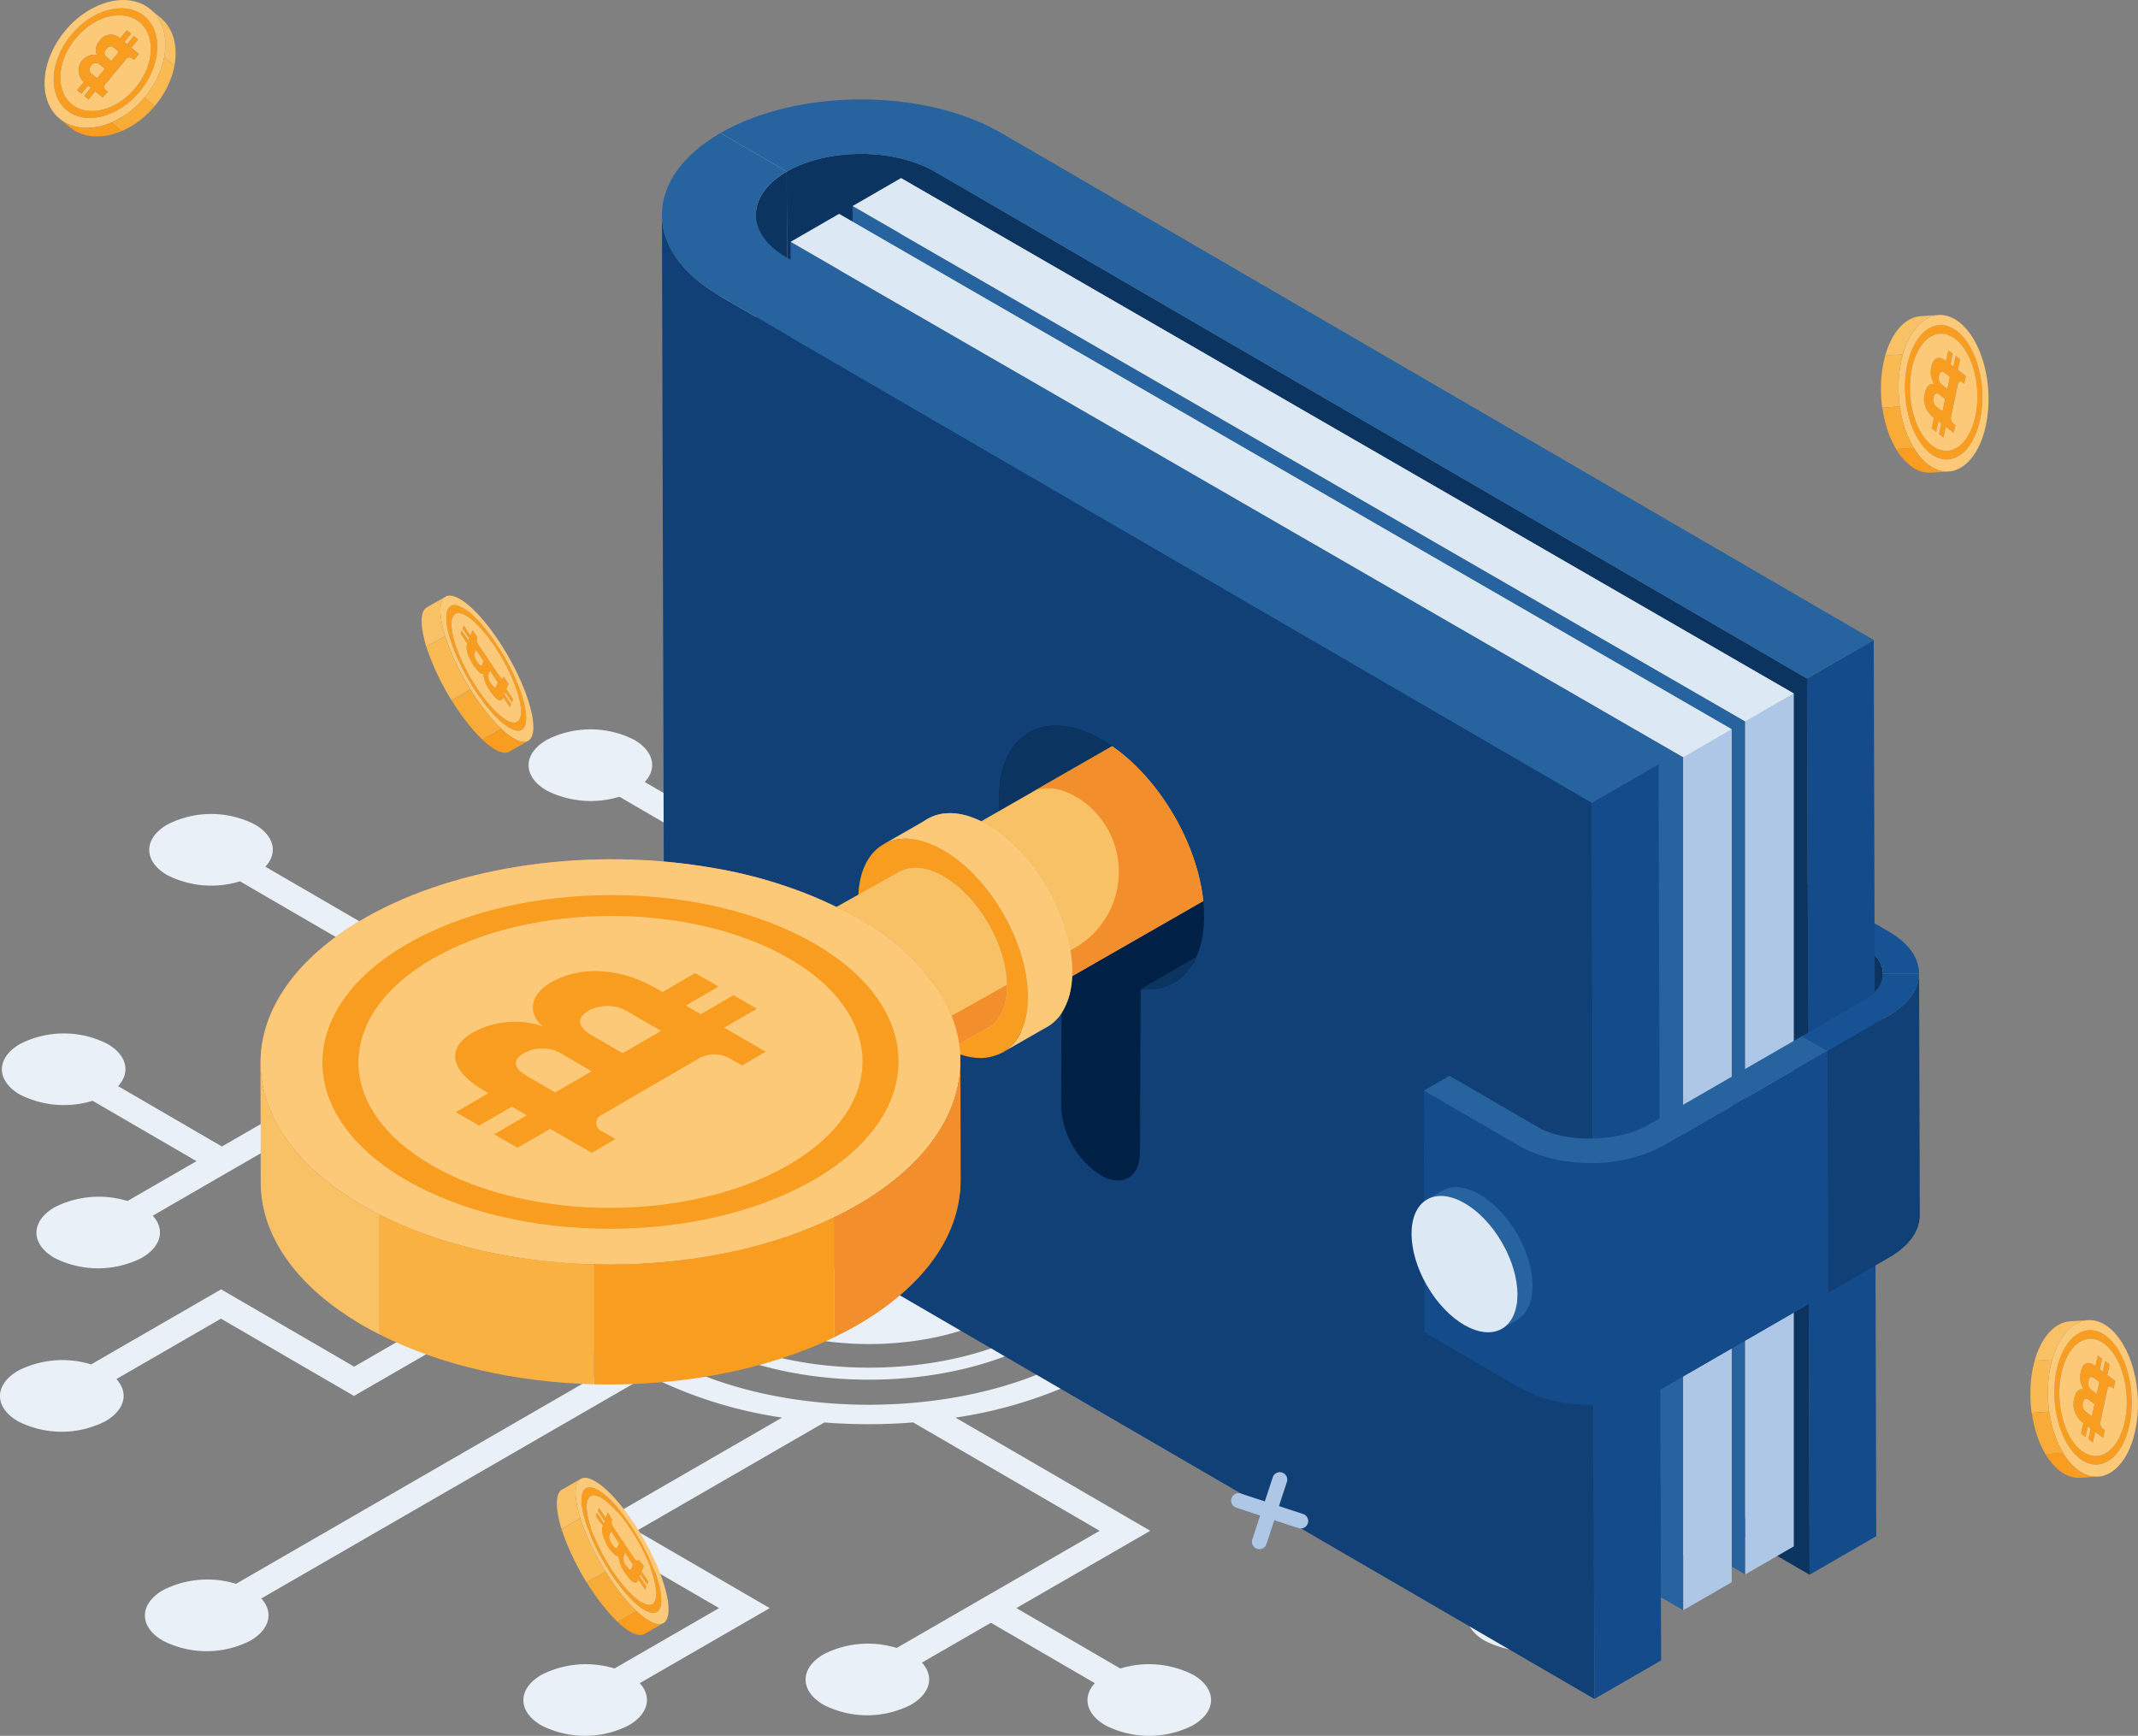 <?xml version="1.0" encoding="UTF-8"?>
<svg xmlns="http://www.w3.org/2000/svg" xmlns:xlink="http://www.w3.org/1999/xlink" width="300.484" height="243.972" viewBox="0 0 300.484 243.972">
  <rect x="0" y="0" width="300.484" height="243.972" fill="#808080" stroke="none"/>
  <defs>
    <clipPath id="clip-path">
      <path id="Path_45747" data-name="Path 45747" d="M375.58,842.265l-15.828,9.074-2.572,1.474c-3.132-1.538-5.927-1.483-7.925-.1l-5.812,3.333c-2.049,1.168-3.37,3.608-3.532,7.068l-3.074,1.719a65.173,65.173,0,0,0-17.231-5.441c-16.8-2.97-35.849-.6-49.2,7.1-.728.422-1.431.853-2.1,1.293-8.3,5.419-12.445,12.225-12.416,19.018a.022.022,0,0,0,0-.01l.02,16.836c.022,7.242,4.779,14.474,14.285,20h0a0,0,0,0,0,0,0c.781.453,1.588.881,2.406,1.3,8.65,4.4,19.338,6.742,30.172,7.017,11.921.3,24.006-1.9,33.72-6.6,1.118-.542,2.209-1.108,3.26-1.714,9.422-5.441,14.26-12.533,14.505-19.663.008-.2.012-.4.012-.62l-.02-16.846c0,.033,0,.063,0,.095,0-.338-.008-.676-.028-1.013a7.2,7.2,0,0,0,5.976-.288.084.084,0,0,1,.012-.007l6.224-3.57a6.011,6.011,0,0,0,2.031-1.936,10.073,10.073,0,0,0,1.488-5.2l14.612-8.378,3.818-2.189C387.552,855.927,382.244,846.875,375.58,842.265ZM262.061,900.553c-.072-.075-.14-.15-.211-.227.09.095.18.192.27.285C262.1,900.593,262.081,900.573,262.061,900.553Zm88.11-2.615-.063.082c.03-.04.06-.078.088-.117Zm.908-1.294c-.008.013-.018.027-.028.04.017-.027.033-.052.051-.078A.267.267,0,0,1,351.079,896.643Z" transform="translate(-255.889 -842.265)" fill="none"></path>
    </clipPath>
  </defs>
  <g id="bitcoin_key_wallet" data-name="bitcoin key wallet" transform="translate(-18.381 -0.028)">
    <g id="Group_66054" data-name="Group 66054" transform="translate(18.381 102.535)">
      <path id="Path_45701" data-name="Path 45701" d="M392.049,1034.22c2.783-1.607,3.3-4.031,1.544-5.936l54.347-31.374a61.388,61.388,0,0,0,18.851,5.949l-27.558,15.911,18.7,10.865-14.7,8.488a13.748,13.748,0,0,0-10.242.88c-3.4,1.964-3.42,5.15-.04,7.114a13.536,13.536,0,0,0,12.282,0c2.785-1.608,3.3-4.029,1.553-5.93l18.271-10.549-18.7-10.868,26.368-15.224a79.666,79.666,0,0,0,12.487-.007l26.209,15.231-18.824,10.868-9.7,5.6a13.742,13.742,0,0,0-10.243.873c-3.4,1.964-3.42,5.15-.04,7.114a13.525,13.525,0,0,0,12.283,0c2.778-1.6,3.3-4.021,1.546-5.926l9.7-5.6,14.606,8.488c-1.767,1.9-1.281,4.322,1.486,5.93a13.536,13.536,0,0,0,12.282,0c3.4-1.964,3.42-5.15.04-7.114a13.709,13.709,0,0,0-10.232-.88l-14.607-8.489,18.818-10.864-27.379-15.911a62.293,62.293,0,0,0,18.918-5.948l53.995,31.374c-1.777,1.9-1.29,4.329,1.476,5.936a13.536,13.536,0,0,0,12.282,0c3.4-1.964,3.42-5.15.04-7.114a13.707,13.707,0,0,0-10.224-.88l-54-31.376c5.018-3.231,8.462-6.988,10.318-10.946l27.392,15.918,18.818-10.865,14.607,8.488c-1.774,1.905-1.281,4.322,1.486,5.93a13.524,13.524,0,0,0,12.282,0c3.4-1.964,3.42-5.15.04-7.114a13.711,13.711,0,0,0-10.232-.88l-14.607-8.488,9.7-5.6a13.743,13.743,0,0,0,10.243-.88c3.4-1.964,3.426-5.146.04-7.114a13.536,13.536,0,0,0-12.282,0c-2.785,1.608-3.3,4.029-1.546,5.934l-9.7,5.6L551.371,995.7,525.162,980.47a15.476,15.476,0,0,0,.041-7.226l26.381-15.231,18.7,10.868,18.272-10.549a13.747,13.747,0,0,0,10.236-.876c3.4-1.964,3.42-5.15.04-7.114a13.536,13.536,0,0,0-12.282,0c-2.778,1.6-3.292,4.025-1.553,5.93l-14.7,8.484-18.7-10.865-27.571,15.918c-1.824-3.958-5.213-7.716-10.2-10.943l54.356-31.378a13.748,13.748,0,0,0,10.243-.878c3.4-1.964,3.42-5.15.04-7.114a13.536,13.536,0,0,0-12.282,0c-2.78,1.6-3.3,4.024-1.552,5.927l-54.351,31.382a61.581,61.581,0,0,0-18.864-5.941L519,934.943l-18.689-10.861,14.7-8.488a13.746,13.746,0,0,0,10.236-.876c3.4-1.964,3.42-5.15.034-7.118a13.537,13.537,0,0,0-12.282,0c-2.778,1.6-3.3,4.029-1.546,5.933L493.19,924.078l18.7,10.865L485.5,950.178a78.862,78.862,0,0,0-12.462,0L446.82,934.943l17.043-9.832,11.486-6.632a13.748,13.748,0,0,0,10.242-.88c3.4-1.964,3.42-5.15.04-7.114a13.538,13.538,0,0,0-12.282,0c-2.779,1.6-3.3,4.029-1.553,5.93l-9.7,5.6-14.606-8.488c1.767-1.9,1.281-4.322-1.479-5.926a13.537,13.537,0,0,0-12.283,0c-3.409,1.968-3.42,5.15-.04,7.115a13.7,13.7,0,0,0,10.232.88l14.6,8.484L439.7,934.943l27.4,15.922a62.171,62.171,0,0,0-18.931,5.941l-54-31.375c1.777-1.9,1.287-4.327-1.48-5.935a13.537,13.537,0,0,0-12.282,0c-3.4,1.964-3.42,5.15-.04,7.114a13.71,13.71,0,0,0,10.229.879L444.6,958.866c-5.025,3.227-8.456,6.984-10.331,10.939L406.886,953.89l-18.818,10.865-14.6-8.484c1.767-1.9,1.274-4.326-1.486-5.93a13.536,13.536,0,0,0-12.283,0c-3.4,1.964-3.42,5.15-.04,7.114a13.708,13.708,0,0,0,10.226.876l14.606,8.488-9.7,5.6a13.746,13.746,0,0,0-10.236.876c-3.4,1.964-3.42,5.15-.04,7.114a13.536,13.536,0,0,0,12.282,0c2.778-1.6,3.292-4.025,1.547-5.926l11.486-6.639,17.036-9.836,26.216,15.235a15.544,15.544,0,0,0-.053,7.226L406.651,995.7l-18.7-10.865-18.271,10.549a13.744,13.744,0,0,0-10.248.876c-3.4,1.964-3.42,5.15-.04,7.114a13.538,13.538,0,0,0,12.289,0c2.785-1.608,3.3-4.029,1.552-5.93l14.7-8.488,18.689,10.861,27.565-15.915c1.811,3.958,5.219,7.712,10.2,10.943l-54.346,31.377a13.748,13.748,0,0,0-10.241.879c-3.4,1.964-3.42,5.15-.04,7.114A13.538,13.538,0,0,0,392.049,1034.22Zm57.635-74.469c16.363-9.447,42.809-9.451,59.066,0s16.17,24.769-.193,34.217-42.809,9.451-59.072,0S433.32,969.2,449.684,959.752Z" transform="translate(-356.872 -906.126)" fill="#e9f0f7"></path>
      <path id="Path_45702" data-name="Path 45702" d="M837.49,1195.128a23.032,23.032,0,0,1,8.663-8.086c13.636-7.873,35.749-7.873,49.295,0,6.7,3.894,10.388,9.123,10.38,14.722-.007,5.636-3.751,10.9-10.541,14.819-13.635,7.872-35.751,7.872-49.3,0-6.7-3.893-10.384-9.12-10.376-14.718A13.4,13.4,0,0,1,837.49,1195.128Zm64.97,12.516a11.711,11.711,0,0,0,1.653-5.883c.007-4.962-3.376-9.663-9.527-13.237-13.072-7.6-34.414-7.595-47.576,0-6.238,3.6-9.677,8.339-9.684,13.338-.007,4.961,3.375,9.661,9.523,13.233,13.075,7.6,34.42,7.6,47.581,0A21.35,21.35,0,0,0,902.46,1207.644Z" transform="translate(-748.472 -1131.08)" fill="#e9f0f7"></path>
      <path id="Path_45703" data-name="Path 45703" d="M926.008,1235.4c10.6-6.118,10.656-16.037.125-22.157s-27.652-6.115-38.248,0-10.656,16.037-.129,22.155S915.412,1241.515,926.008,1235.4Z" transform="translate(-784.697 -1153.587)" fill="#e9f0f7"></path>
    </g>
    <g id="Group_66102" data-name="Group 66102" transform="translate(55 14)">
      <g id="Group_66101" data-name="Group 66101">
        <g id="Group_66076" data-name="Group 66076" transform="translate(56.404)">
          <g id="Group_66075" data-name="Group 66075">
            <g id="Group_66074" data-name="Group 66074">
              <g id="Group_66055" data-name="Group 66055" transform="translate(138.122 99.114)">
                <path id="Path_45704" data-name="Path 45704" d="M1355.417,916.664c1.777,1.033,2.667,2.388,2.671,3.746l.1,33.977c0-1.358-.894-2.713-2.671-3.746L1324.7,932.732l-.1-33.977Z" transform="translate(-1324.599 -896.675)" fill="#0c3461"></path>
                <path id="Path_45705" data-name="Path 45705" d="M1355.417,907.317,1324.6,889.408l3.6-2.08,30.817,17.909c2.766,1.607,4.146,3.715,4.147,5.826h-5.081C1358.082,909.705,1357.194,908.35,1355.417,907.317Z" transform="translate(-1324.599 -887.328)" fill="#175294"></path>
              </g>
              <g id="Group_66058" data-name="Group 66058" transform="translate(8.228)">
                <g id="Group_66056" data-name="Group 66056" transform="translate(152.712 75.978)">
                  <path id="Path_45706" data-name="Path 45706" d="M1449.956,765.637l.357,125.964,9.379-5.415-.357-125.964Z" transform="translate(-1449.956 -760.222)" fill="#144b8a"></path>
                </g>
                <path id="Path_45707" data-name="Path 45707" d="M680.364,512.037c-.143-.049-.282-.1-.427-.146-.249-.078-.5-.147-.758-.216-.192-.052-.381-.108-.576-.155-.268-.065-.541-.119-.813-.174-.185-.038-.368-.079-.555-.112-.551-.1-1.11-.174-1.675-.233-.172-.018-.344-.029-.516-.043-.333-.028-.667-.052-1-.067-.212-.009-.424-.014-.636-.018-.27,0-.54-.007-.811,0-.224,0-.447.01-.671.018-.251.01-.5.023-.751.04q-.339.023-.677.056-.371.036-.74.083-.329.042-.654.092c-.263.041-.524.087-.784.136-.2.039-.407.079-.608.123-.31.068-.614.144-.917.225-.167.044-.335.086-.5.134-.54.157-1.067.334-1.576.532-.252.1-.5.206-.739.314-.126.056-.257.107-.381.166-.37.176-.73.362-1.076.561l-.357-125.964c.346-.2.706-.386,1.076-.561.124-.059.255-.11.381-.166.218-.1.432-.2.656-.286.027-.011.056-.018.083-.028.51-.2,1.037-.375,1.577-.532.042-.012.081-.029.123-.042.123-.035.252-.059.376-.092.3-.08.608-.157.918-.225.081-.018.158-.042.24-.059.121-.025.246-.041.368-.064.26-.049.52-.1.784-.136.1-.016.2-.039.308-.053s.232-.024.347-.039c.246-.031.492-.059.739-.083.116-.011.23-.029.347-.039s.22-.01.33-.018c.25-.017.5-.03.751-.04.124,0,.247-.017.371-.02.1,0,.2,0,.3,0,.271,0,.542,0,.813,0,.133,0,.266,0,.4,0,.079,0,.156.012.234.016.336.015.67.039,1,.067.132.011.265.013.4.026.04,0,.079.012.119.017q.846.089,1.674.233c.028,0,.057.007.085.012.16.029.314.069.472.1.272.055.545.109.812.174.195.047.384.1.576.155.255.069.51.138.759.216.054.017.112.03.166.047.09.029.172.068.261.1q.589.2,1.15.436c.14.059.281.116.418.178a15.212,15.212,0,0,1,1.383.7l122.6,71.248.357,125.964-122.6-71.247a15.2,15.2,0,0,0-1.382-.7c-.138-.062-.28-.12-.42-.179Q680.952,512.237,680.364,512.037Z" transform="translate(-652.845 -377.241)" fill="#0c3461"></path>
                <g id="Group_66057" data-name="Group 66057">
                  <path id="Path_45708" data-name="Path 45708" d="M610.97,347.537l9.318,5.415c5.751-3.32,15.08-3.32,20.794,0l122.6,71.247,9.379-5.415-122.6-71.247C639.608,341.23,621.894,341.23,610.97,347.537Z" transform="translate(-610.97 -342.807)" fill="#27639e"></path>
                </g>
              </g>
              <g id="Group_66059" data-name="Group 66059" transform="translate(160.218 122.839)">
                <path id="Path_45709" data-name="Path 45709" d="M1474.363,1023.573c.316-.182.607-.373.887-.567.08-.056.157-.112.234-.169.158-.116.3-.235.45-.354q.307-.251.577-.512c.1-.1.2-.193.3-.292.132-.14.25-.282.367-.425.093-.113.189-.225.272-.339s.17-.255.25-.383.161-.253.23-.381.12-.248.175-.373.12-.265.167-.4.082-.265.118-.4.072-.26.1-.391c.029-.153.042-.307.056-.46s.037-.3.036-.456l.1,33.977q0,.091,0,.181c0,.092-.025.183-.033.274-.014.154-.027.307-.056.46-.007.036-.006.073-.013.109-.02.095-.058.188-.083.282-.036.133-.07.266-.117.4-.013.038-.019.076-.034.113-.037.1-.091.19-.134.286-.056.125-.109.249-.175.373-.019.035-.03.071-.05.106-.052.093-.122.183-.18.275-.081.128-.159.256-.25.382-.025.034-.042.069-.068.1-.061.081-.139.157-.2.237-.117.143-.235.285-.367.425-.037.039-.065.08-.1.119-.059.059-.135.115-.2.174-.181.174-.372.344-.577.512-.063.051-.112.106-.177.156-.087.067-.183.131-.274.2s-.154.113-.234.169c-.28.194-.571.385-.887.567l-8.673,5.006-.1-33.977Z" transform="translate(-1462.105 -1017.675)" fill="#114077"></path>
                <path id="Path_45710" data-name="Path 45710" d="M1462.463,1017.727c0,2.131-1.4,4.266-4.213,5.889l-8.673,5.007-3.585-2.084,8.673-5.007c1.817-1.049,2.722-2.428,2.718-3.8h5.081Z" transform="translate(-1445.992 -1017.717)" fill="#175294"></path>
              </g>
              <g id="Group_66062" data-name="Group 66062" transform="translate(26.803 11.057)">
                <g id="Group_66060" data-name="Group 66060" transform="translate(6.802)">
                  <path id="Path_45711" data-name="Path 45711" d="M750.39,403.551V523.443l125.457,72.433V475.981Z" transform="translate(-750.39 -403.551)" fill="#bbb"></path>
                </g>
                <g id="Group_66061" data-name="Group 66061" transform="translate(0 3.929)">
                  <path id="Path_45712" data-name="Path 45712" d="M713.022,425.135V545.027L838.479,617.46V497.565Z" transform="translate(-713.022 -425.135)" fill="#27639e"></path>
                </g>
                <path id="Path_45713" data-name="Path 45713" d="M1402.273,925.3l6.8-3.929V801.475l-6.8,3.929Z" transform="translate(-1276.815 -729.045)" fill="#aec7e6"></path>
                <path id="Path_45714" data-name="Path 45714" d="M719.824,403.551l-6.8,3.929,125.457,72.43,6.8-3.929Z" transform="translate(-713.022 -403.551)" fill="#dce9f5"></path>
              </g>
              <g id="Group_66065" data-name="Group 66065" transform="translate(18.089 16.089)">
                <g id="Group_66063" data-name="Group 66063" transform="translate(6.802)">
                  <path id="Path_45715" data-name="Path 45715" d="M702.518,431.2V551.091l125.457,72.433V503.629Z" transform="translate(-702.518 -431.199)" fill="#bbb"></path>
                </g>
                <g id="Group_66064" data-name="Group 66064" transform="translate(0 3.929)">
                  <path id="Path_45716" data-name="Path 45716" d="M665.149,452.784V572.676l125.457,72.433V525.214Z" transform="translate(-665.149 -452.784)" fill="#27639e"></path>
                </g>
                <path id="Path_45717" data-name="Path 45717" d="M1354.4,952.946l6.8-3.929V829.123l-6.8,3.929Z" transform="translate(-1228.943 -756.693)" fill="#aec7e6"></path>
                <path id="Path_45718" data-name="Path 45718" d="M671.951,431.2l-6.8,3.929,125.457,72.43,6.8-3.929Z" transform="translate(-665.149 -431.199)" fill="#dce9f5"></path>
              </g>
              <g id="Group_66069" data-name="Group 66069" transform="translate(0 4.73)">
                <g id="Group_66066" data-name="Group 66066" transform="translate(8.228)">
                  <path id="Path_45719" data-name="Path 45719" d="M610.97,368.794l.357,125.964,9.318,5.415-.357-125.964Z" transform="translate(-610.97 -368.794)" fill="#bbb"></path>
                </g>
                <path id="Path_45720" data-name="Path 45720" d="M642.691,398.544l.357,125.964a10.908,10.908,0,0,0-2.644,2.074,7.139,7.139,0,0,0-1.083,1.547,5.81,5.81,0,0,0-.338.8,5.127,5.127,0,0,0-.267,1.639l-.357-125.964C638.352,402.413,639.8,400.215,642.691,398.544Z" transform="translate(-625.145 -393.129)" fill="#0c3461"></path>
                <g id="Group_66067" data-name="Group 66067" transform="translate(130.706 88.707)">
                  <path id="Path_45721" data-name="Path 45721" d="M1283.853,861.553l.357,125.964,9.373-5.411-.357-125.964Z" transform="translate(-1283.853 -856.142)" fill="#144b8a"></path>
                </g>
                <path id="Path_45722" data-name="Path 45722" d="M565.79,432.531c.008.141.016.281.03.421.012.123.029.245.046.368.02.14.04.279.066.419.023.123.049.247.077.37s.063.273.1.409.07.246.108.369.086.27.134.4.089.242.137.362q.084.212.178.422c.053.118.107.237.165.354.068.14.141.279.216.419.061.113.123.227.189.339.1.166.2.331.307.5.064.1.126.2.194.3.125.183.26.364.4.545.058.077.112.155.173.231.226.285.468.566.724.844.067.073.139.144.208.216q.3.317.63.627c.1.094.2.188.3.281.131.118.266.234.4.351s.253.214.385.321.288.228.435.341.274.209.416.312.31.22.469.33.295.2.447.3.334.214.5.319c.213.133.424.266.646.395l122.6,71.247.357,125.964-122.6-71.247q-.171-.1-.339-.2c-.106-.064-.2-.13-.307-.194-.17-.106-.34-.212-.5-.319s-.3-.2-.447-.3-.316-.219-.469-.329-.279-.208-.416-.312-.294-.226-.435-.341-.258-.213-.384-.32-.271-.233-.4-.351c-.053-.048-.11-.094-.162-.141s-.092-.094-.141-.14q-.328-.31-.63-.627c-.069-.072-.141-.144-.208-.216-.256-.279-.5-.56-.725-.846l-.028-.033c-.05-.063-.092-.128-.14-.192-.139-.183-.275-.366-.4-.55-.067-.1-.129-.2-.193-.3-.107-.165-.211-.331-.308-.5-.026-.044-.057-.088-.082-.132-.038-.068-.069-.137-.106-.206-.075-.14-.148-.28-.217-.421-.057-.117-.111-.234-.164-.352q-.094-.211-.179-.424c-.025-.062-.055-.124-.079-.187s-.037-.116-.057-.174c-.048-.135-.092-.27-.134-.405s-.074-.245-.108-.368-.069-.273-.1-.409c-.016-.073-.039-.146-.053-.219-.01-.05-.014-.1-.024-.151-.026-.14-.046-.279-.066-.419-.017-.122-.034-.245-.046-.367-.014-.141-.023-.282-.03-.423,0-.082-.015-.164-.018-.246s0-.164,0-.246l-.357-125.964C565.769,432.2,565.781,432.367,565.79,432.531Z" transform="translate(-565.769 -420.526)" fill="#114077"></path>
                <g id="Group_66068" data-name="Group 66068" transform="translate(0 0)">
                  <path id="Path_45723" data-name="Path 45723" d="M574,368.794c-10.924,6.307-10.975,16.564-.122,22.871l122.6,71.247,9.373-5.411-122.6-71.247c-5.713-3.32-5.683-8.724.068-12.044Z" transform="translate(-565.768 -368.794)" fill="#27639e"></path>
                </g>
              </g>
              <g id="Group_66071" data-name="Group 66071" transform="translate(107.078 131.66)" style="mix-blend-mode: normal;isolation: isolate">
                <path id="Path_45724" data-name="Path 45724" d="M1167.442,1090.924c.291.169.6.325.908.477.448.219.911.423,1.393.605.118.044.242.082.362.124.311.11.625.217.947.313.2.057.4.107.594.159.228.06.456.121.688.173.217.049.437.09.657.133s.43.085.647.121.452.066.679.1.438.06.658.083.436.037.655.054c.244.019.487.039.732.05.2.009.4.011.593.016.293.007.586.011.88.008.184,0,.368-.009.551-.015q.558-.019,1.113-.063c.191-.015.382-.028.572-.048.172-.018.344-.039.516-.061q.384-.048.763-.108.257-.041.513-.087c.218-.04.434-.085.65-.131q.39-.083.774-.18.292-.074.579-.155c.252-.072.5-.149.746-.23.186-.061.371-.123.553-.189.244-.089.481-.185.718-.283.173-.072.346-.142.515-.219.238-.109.467-.227.7-.345.194-.1.393-.2.579-.3l23.1-13.335.1,33.977-23.1,13.335-.217.123c-.117.065-.245.119-.365.181-.227.118-.455.235-.692.343-.169.077-.343.147-.516.219-.236.1-.473.194-.716.282-.182.066-.368.128-.554.189-.245.081-.492.158-.744.229-.192.055-.385.106-.581.156-.256.065-.514.124-.774.18-.112.024-.221.055-.334.078s-.209.034-.314.053q-.257.047-.516.088-.379.06-.761.108c-.172.022-.344.043-.517.061-.083.009-.165.022-.249.029-.107.01-.215.01-.322.019q-.556.044-1.114.063c-.1,0-.205.015-.308.018-.082,0-.163,0-.245,0-.294,0-.586,0-.88-.008-.137,0-.274,0-.411,0-.06,0-.12-.01-.181-.012-.247-.012-.492-.032-.738-.051-.162-.013-.325-.018-.486-.033-.055-.005-.108-.015-.163-.021-.222-.023-.442-.054-.663-.084-.171-.023-.343-.038-.513-.065-.055-.009-.109-.021-.164-.03-.217-.036-.43-.079-.645-.12-.167-.032-.336-.058-.5-.094-.054-.012-.106-.028-.16-.04-.231-.052-.456-.113-.683-.172-.156-.041-.317-.074-.471-.119-.043-.012-.084-.029-.127-.042-.32-.094-.632-.2-.941-.311-.107-.038-.219-.068-.324-.107-.015-.005-.028-.013-.043-.019-.481-.182-.944-.386-1.391-.6-.041-.02-.087-.035-.127-.055q-.4-.2-.781-.421l-13.4-7.773-.1-33.977Z" transform="translate(-1154.045 -1075.501)" fill="#144b8a"></path>
                <g id="Group_66070" data-name="Group 66070">
                  <path id="Path_45725" data-name="Path 45725" d="M1154.045,1073.788l13.4,7.773c5.559,3.23,14.636,3.227,20.231,0l23.1-13.336-3.585-2.083-21.839,12.609c-4.348,2.358-11.576,2.31-15.156.23l-12.536-7.273Z" transform="translate(-1154.045 -1066.138)" fill="#27639e"></path>
                </g>
                <path id="Path_45726" data-name="Path 45726" d="M1333.508,1077.585l-23.1,13.335c-.186.107-.386.2-.579.3-.229.118-.458.236-.7.345-.168.077-.342.147-.515.219-.236.1-.474.194-.718.283-.182.066-.367.128-.553.189-.246.081-.494.158-.746.23q-.287.082-.579.155-.383.1-.774.18c-.216.046-.432.092-.65.131q-.252.046-.506.086v33.991l.088-.012q.26-.041.516-.088c.1-.019.21-.033.314-.053s.221-.053.334-.077c.261-.056.518-.115.774-.18.2-.049.389-.1.581-.156.251-.072.5-.149.744-.229.187-.061.372-.123.554-.189.244-.089.48-.185.716-.282.173-.072.347-.142.516-.219.237-.108.465-.225.692-.343.12-.062.248-.116.365-.181l.218-.123,23.1-13.335Z" transform="translate(-1276.783 -1075.501)" fill="#144b8a"></path>
              </g>
              <g id="Group_66073" data-name="Group 66073" transform="translate(102.276 151.56)" style="mix-blend-mode: normal;isolation: isolate">
                <path id="Path_45727" data-name="Path 45727" d="M1169.14,1196.228c-.028-.2-.064-.394-.1-.592-.026-.136-.049-.272-.08-.409s-.061-.252-.093-.378c-.045-.178-.09-.355-.142-.534-.03-.1-.061-.2-.093-.306q-.094-.3-.2-.6c-.029-.081-.057-.161-.087-.242-.1-.274-.212-.548-.33-.82-.013-.03-.028-.06-.041-.091-.108-.244-.223-.486-.342-.725q-.055-.11-.111-.22-.175-.34-.365-.674c-.024-.042-.046-.085-.071-.126-.15-.258-.307-.512-.469-.763-.047-.073-.1-.144-.145-.216q-.18-.27-.369-.531-.1-.142-.207-.281c-.11-.146-.223-.288-.336-.43-.1-.118-.191-.236-.288-.351s-.189-.216-.285-.323q-.243-.271-.495-.527c-.082-.083-.165-.167-.248-.248a13.751,13.751,0,0,0-1.047-.92c-.064-.05-.129-.1-.193-.145a11.255,11.255,0,0,0-1.16-.784,8.986,8.986,0,0,0-.937-.466c-.1-.043-.195-.08-.292-.117-.177-.068-.353-.129-.526-.181-.111-.033-.221-.066-.33-.093s-.2-.046-.305-.065c-.133-.025-.264-.046-.394-.061-.075-.008-.15-.017-.224-.022a4.711,4.711,0,0,0-.477-.01c-.036,0-.074,0-.11,0a4.143,4.143,0,0,0-.55.069c-.044.008-.087.02-.13.03a3.764,3.764,0,0,0-.41.118c-.042.015-.084.028-.126.044a3.569,3.569,0,0,0-.488.232l2.114-1.229.041-.023a3.54,3.54,0,0,1,.374-.183c.024-.01.05-.016.074-.026.041-.016.083-.03.125-.044.065-.023.128-.049.194-.068s.144-.033.216-.05c.044-.01.087-.022.131-.03.024,0,.046-.012.071-.016a4.252,4.252,0,0,1,.45-.053h.03c.035,0,.072,0,.108,0,.117,0,.234-.008.355,0,.04,0,.083.01.124.012.073.005.148.014.222.022s.138.01.209.021.125.028.187.04c.1.019.2.04.3.065.055.013.108.02.164.035s.112.041.167.057c.173.052.348.113.526.182.062.024.122.037.185.063.035.015.072.038.106.053a8.968,8.968,0,0,1,.937.466,11.273,11.273,0,0,1,1.16.784c.064.049.129.095.192.145a13.636,13.636,0,0,1,1.047.921c.028.027.059.049.087.077.054.054.1.114.158.168q.254.258.5.53c.052.058.107.11.158.169s.083.1.125.152c.1.116.194.234.29.353.063.078.128.152.19.231s.1.132.145.2c.07.093.139.187.208.282.047.065.1.127.142.193.077.11.15.224.225.336.048.072.1.144.146.217.02.031.041.06.061.09q.2.311.385.63l.024.043c.024.041.046.083.069.124.087.153.174.305.257.46.038.071.072.143.109.215s.075.148.112.222.068.131.1.2c.083.173.162.348.239.523.014.032.03.064.044.1l.012.027q.144.332.273.668c.016.041.029.082.044.122.031.082.059.163.088.245.04.112.083.224.12.336.029.087.052.174.08.262s.063.2.093.306c.019.064.041.128.058.192.032.114.055.228.084.343s.064.252.093.377c.01.045.023.09.033.134.02.092.03.183.047.275.038.2.073.4.1.592.008.055.021.111.028.165s0,.1.01.152a11.03,11.03,0,0,1,.085,1.305c-.007,2.346-.836,4-2.173,4.775l-2.114,1.229c1.337-.777,2.166-2.428,2.173-4.775a11.032,11.032,0,0,0-.085-1.305C1169.166,1196.44,1169.155,1196.334,1169.14,1196.228Z" transform="translate(-1151.286 -1181.42)" fill="#27639e"></path>
                <g id="Group_66072" data-name="Group 66072" transform="translate(0 0)">
                  <ellipse id="Ellipse_4299" data-name="Ellipse 4299" cx="6.08" cy="10.497" rx="6.08" ry="10.497" transform="matrix(0.865, -0.502, 0.502, 0.865, 0, 6.11)" fill="#dce9f5"></ellipse>
                </g>
              </g>
            </g>
          </g>
        </g>
        <g id="Group_66100" data-name="Group 66100" transform="translate(0 88.019)">
          <g id="Group_66078" data-name="Group 66078" transform="translate(103.791 0)">
            <g id="Group_66077" data-name="Group 66077">
              <path id="Path_45728" data-name="Path 45728" d="M840.563,828.352c7.961,4.6,14.388,15.734,14.362,24.876-.02,6.89-3.7,10.681-8.917,10.166l-.1,22.968c-.01,3.515-2.495,4.936-5.553,3.17a12.165,12.165,0,0,1-5.518-9.562l.1-22.968c-5.2-5.5-8.85-13.522-8.83-20.412C826.132,827.448,832.606,823.759,840.563,828.352Z" transform="translate(-826.107 -826.377)" fill="#002045"></path>
            </g>
            <path id="Path_45729" data-name="Path 45729" d="M840.563,828.352c-7.956-4.593-14.43-.9-14.456,8.238-.02,6.89,3.628,14.912,8.83,20.412L853.8,846.11C851.63,838.912,846.527,831.8,840.563,828.352Z" transform="translate(-826.107 -826.377)" fill="#0c3461"></path>
            <path id="Path_45730" data-name="Path 45730" d="M943.28,1004.923l-7.822,4.519A7.352,7.352,0,0,0,943.28,1004.923Z" transform="translate(-915.554 -972.424)" fill="#0c3461"></path>
          </g>
          <g id="Group_66099" data-name="Group 66099" transform="translate(0 2.892)">
            <g id="Group_66098" data-name="Group 66098" clip-path="url(#clip-path)">
              <g id="Group_66097" data-name="Group 66097" transform="translate(0.001 -9.65)">
                <g id="Group_66081" data-name="Group 66081" transform="translate(89.27 0)">
                  <g id="Group_66079" data-name="Group 66079" transform="translate(34.571)">
                    <ellipse id="Ellipse_4300" data-name="Ellipse 4300" cx="7.308" cy="12.618" rx="7.308" ry="12.618" transform="translate(0 7.273) rotate(-29.838)" fill="#c8b482"></ellipse>
                  </g>
                  <path id="Path_45731" data-name="Path 45731" d="M793.715,848.275c1.634-.94,2.645-2.957,2.646-5.827,0-.346-.015-.693-.046-1.045-.009-.117-.025-.237-.038-.353-.025-.23-.05-.459-.084-.687-.072-.468-.167-.934-.281-1.4-.036-.144-.077-.286-.116-.432-.071-.256-.143-.517-.225-.776-.055-.17-.112-.338-.172-.507-.074-.212-.15-.425-.233-.634-.067-.177-.137-.356-.213-.53-.082-.2-.167-.389-.253-.58s-.164-.356-.252-.529c-.093-.192-.19-.383-.288-.573-.091-.168-.181-.339-.275-.509-.115-.2-.231-.4-.35-.6-.095-.155-.189-.312-.285-.464-.152-.242-.316-.478-.478-.71-.085-.126-.167-.25-.255-.37-.288-.393-.583-.775-.893-1.142-.1-.125-.215-.247-.323-.367-.158-.18-.312-.357-.475-.528-.119-.126-.243-.244-.363-.363-.162-.159-.322-.32-.486-.469-.1-.086-.194-.17-.292-.253s-.181-.158-.272-.234c-.182-.151-.364-.295-.548-.435-.1-.079-.206-.161-.312-.238-.365-.26-.736-.509-1.116-.729-.17-.1-.337-.175-.506-.261s-.328-.17-.488-.24c-.141-.062-.281-.112-.419-.165-.156-.063-.314-.128-.471-.176-.094-.031-.185-.053-.281-.078a6.146,6.146,0,0,0-.763-.175c-.108-.02-.217-.037-.323-.052-.181-.02-.356-.029-.53-.033-.109-.005-.22-.012-.326-.008a4,4,0,0,0-.433.038c-.111.013-.223.021-.33.04a3.672,3.672,0,0,0-.381.095c-.109.029-.216.055-.321.091-.127.046-.245.1-.366.161s-.228.1-.336.156l34.577-19.82c.031-.021.063-.036.1-.055.074-.042.158-.067.237-.105.12-.054.242-.114.367-.157.022-.011.043-.021.063-.029.082-.029.172-.039.256-.064.127-.034.252-.07.381-.095.03-.006.055-.015.08-.019.082-.014.169-.014.252-.024.142-.014.287-.031.432-.035.036,0,.071-.009.1-.009.073,0,.15.013.223.013.174,0,.351.018.531.038.05.006.1,0,.154.012s.115.028.168.036c.251.045.505.1.766.177.063.017.121.024.187.043.029.009.063.025.095.036.155.051.314.116.471.176.138.053.276.1.415.167.163.071.327.158.494.243.116.059.231.106.347.17l.156.09a13.021,13.021,0,0,1,1.116.729c.106.076.207.154.311.233.184.141.366.284.546.438.092.073.185.153.277.233.061.054.124.1.185.153.036.032.069.067.1.1.165.153.325.315.487.473.122.121.244.237.36.362.163.171.323.352.481.531.091.1.188.2.277.306.017.017.027.039.044.056.308.366.6.749.888,1.143.022.028.046.053.067.085.066.092.126.188.19.283.163.236.323.471.476.713.037.056.078.11.114.169.06.1.113.2.174.3.118.195.235.4.347.6.042.074.088.147.13.221.052.1.1.194.145.288.1.189.2.378.292.572.04.084.089.166.128.251s.077.186.12.277c.088.193.172.388.254.585.036.09.082.178.119.273s.06.169.092.253c.084.214.161.427.234.639.034.1.078.2.112.3.021.07.037.136.058.206.082.258.156.516.225.775.031.106.069.213.1.32.01.036.012.072.02.112.116.47.212.937.283,1.4,0,.026.01.048.015.074.031.206.049.408.069.612.012.118.032.238.041.354.026.353.042.7.043,1.043,0,2.874-1.011,4.891-2.646,5.827Z" transform="translate(-774.821 -802.929)" fill="#f9c166"></path>
                  <g id="Group_66080" data-name="Group 66080" transform="translate(0 19.819)">
                    <ellipse id="Ellipse_4301" data-name="Ellipse 4301" cx="7.308" cy="12.618" rx="7.308" ry="12.618" transform="matrix(0.867, -0.498, 0.498, 0.867, 0, 7.272)" fill="#c8b482"></ellipse>
                  </g>
                  <path id="Path_45732" data-name="Path 45732" d="M885.742,827.625c.057-.061.112-.124.166-.189l.045-.055q.093-.115.181-.237l.008-.011a7.707,7.707,0,0,0,1.216-4.509c0-.343-.017-.69-.043-1.043-.009-.117-.029-.236-.041-.354-.021-.2-.038-.406-.069-.612,0-.026-.011-.048-.015-.074-.071-.463-.166-.93-.283-1.4-.008-.039-.01-.075-.02-.112-.026-.107-.065-.214-.1-.32-.069-.259-.143-.517-.225-.775-.021-.07-.037-.136-.058-.206-.034-.1-.078-.2-.112-.3-.074-.212-.15-.425-.234-.639-.032-.084-.058-.172-.092-.253s-.083-.182-.119-.273c-.082-.2-.166-.391-.254-.585-.044-.091-.078-.184-.12-.277s-.089-.166-.128-.251c-.1-.194-.19-.383-.292-.572-.049-.094-.093-.192-.145-.288-.042-.074-.088-.147-.13-.221-.112-.2-.229-.4-.347-.6-.061-.1-.115-.2-.174-.3-.035-.059-.077-.113-.114-.169-.153-.242-.313-.476-.476-.713-.064-.095-.124-.191-.19-.283-.021-.031-.044-.056-.067-.085-.283-.394-.581-.777-.888-1.143-.017-.017-.027-.039-.044-.056-.089-.105-.186-.2-.277-.306-.158-.179-.318-.36-.481-.531-.133-.143-.273-.275-.414-.415-.159-.159-.323-.312-.484-.468l-.053-.05c-.061-.054-.124-.1-.185-.153-.092-.08-.184-.16-.277-.233-.18-.154-.362-.3-.546-.438-.1-.079-.205-.157-.311-.233a13.022,13.022,0,0,0-1.116-.729l-.156-.09c-.117-.064-.232-.111-.347-.17-.166-.085-.331-.172-.494-.243-.139-.065-.276-.114-.415-.167-.157-.06-.316-.125-.471-.176-.032-.011-.065-.026-.095-.036-.066-.019-.124-.025-.187-.043-.261-.074-.515-.132-.766-.177-.053-.008-.113-.031-.168-.036s-.1-.006-.154-.012c-.181-.02-.357-.033-.531-.038-.073,0-.15-.013-.223-.013-.034,0-.069.006-.1.009-.145,0-.289.021-.432.035-.083.01-.17.009-.252.024-.026,0-.05.014-.08.019-.13.025-.254.061-.381.095-.084.025-.173.034-.256.064-.02.008-.041.018-.063.029-.125.043-.248.1-.367.157-.08.038-.163.063-.237.105-.034.019-.066.035-.1.055L850.632,818.9c1.579-.729,3.662-.53,5.946.78a11.933,11.933,0,0,1,1.211.8,12.313,12.313,0,0,1-1.541,20.535l-3.483,1.787c-.083,2.676-1.066,4.571-2.629,5.471l34.576-19.825c.1-.055.191-.115.284-.178.037-.025.072-.053.108-.079.053-.039.107-.078.159-.119s.09-.076.135-.115.077-.067.115-.1.1-.1.152-.15Z" transform="translate(-831.241 -802.929)" fill="#f28f2c"></path>
                </g>
                <g id="Group_66085" data-name="Group 66085" transform="translate(84.004 19.052)">
                  <g id="Group_66084" data-name="Group 66084" style="mix-blend-mode: normal;isolation: isolate">
                    <g id="Group_66082" data-name="Group 66082" transform="translate(6.227)">
                      <path id="Path_45733" data-name="Path 45733" d="M751.61,902.5c0-7.627,5.332-10.753,11.916-6.976s11.922,13.022,11.922,20.65-5.338,10.743-11.922,6.966S751.61,910.119,751.61,902.5Z" transform="translate(-751.61 -893.919)" fill="#c8b482"></path>
                    </g>
                    <path id="Path_45734" data-name="Path 45734" d="M737.263,898.172c.161-.075.321-.153.49-.213.138-.049.284-.083.427-.122.168-.046.334-.094.508-.126.144-.027.294-.038.442-.055.19-.022.381-.044.577-.049a7.481,7.481,0,0,1,.832.016c.046,0,.093.01.14.015a8.833,8.833,0,0,1,.874.133c.057.011.112.019.169.032.313.069.634.161.957.266.207.067.419.153.631.235.185.072.369.138.557.221.216.1.436.212.655.323s.447.218.675.348a17.554,17.554,0,0,1,1.492.975c.141.1.279.208.418.314q.558.425,1.1.9c.128.112.259.22.386.336.22.2.434.415.649.628.162.161.327.318.486.485.217.228.426.467.637.706.144.163.291.321.431.488.412.491.809,1,1.19,1.527.117.161.227.327.341.491.217.313.431.628.637.95.131.205.257.414.383.622.159.264.316.53.467.8.125.224.247.45.366.677q.2.38.389.765.172.351.333.706.176.387.34.777.147.351.284.7c.11.284.214.568.313.853.078.224.155.449.226.674.11.345.208.69.3,1.036.052.193.108.386.155.578.153.627.28,1.252.375,1.872.047.308.08.614.113.92.017.157.041.315.054.471.038.469.059.935.059,1.394,0,3.834-1.351,6.53-3.532,7.781l6.237-3.577c2.181-1.251,3.532-3.947,3.532-7.781,0-.459-.021-.925-.059-1.394-.013-.156-.037-.314-.054-.471-.029-.274-.052-.547-.093-.824,0-.032-.014-.064-.019-.1-.1-.621-.223-1.245-.375-1.872-.012-.05-.018-.1-.03-.151-.036-.143-.086-.285-.124-.428-.094-.345-.191-.69-.3-1.035-.029-.092-.05-.184-.08-.276-.044-.134-.1-.267-.147-.4-.1-.284-.2-.567-.312-.85-.044-.114-.08-.229-.125-.342s-.108-.243-.16-.366q-.164-.39-.339-.775c-.056-.123-.1-.248-.162-.37s-.116-.223-.171-.336c-.126-.257-.255-.512-.389-.765-.066-.126-.125-.256-.194-.381-.055-.1-.117-.2-.172-.3-.151-.27-.307-.535-.467-.8-.079-.131-.15-.267-.231-.4-.048-.077-.1-.149-.152-.226-.2-.322-.418-.636-.635-.948-.087-.126-.167-.258-.256-.383-.028-.038-.059-.073-.087-.111q-.572-.788-1.19-1.526c-.02-.024-.038-.051-.058-.075-.121-.143-.25-.274-.373-.413-.211-.238-.42-.478-.637-.706-.159-.167-.324-.324-.487-.485-.214-.213-.428-.426-.648-.627-.047-.043-.092-.092-.139-.135-.08-.072-.166-.131-.247-.2q-.54-.472-1.1-.9c-.139-.106-.277-.213-.418-.314a17.5,17.5,0,0,0-1.491-.975l-.208-.117c-.158-.087-.311-.151-.467-.23-.219-.112-.439-.228-.655-.324-.188-.084-.371-.149-.556-.221-.211-.082-.423-.168-.631-.235-.042-.014-.085-.034-.126-.047-.281-.088-.558-.158-.831-.219-.057-.013-.111-.02-.168-.031-.166-.033-.333-.069-.5-.093-.128-.019-.253-.028-.379-.041-.047,0-.094-.011-.14-.015-.234-.019-.465-.03-.692-.028-.048,0-.092.01-.14.012-.2.006-.388.028-.578.049-.111.013-.227.011-.336.029-.037.006-.07.02-.106.026-.175.032-.341.081-.509.127-.113.031-.233.048-.343.085-.029.01-.055.026-.084.036-.169.06-.329.138-.49.213-.1.049-.217.084-.318.138l-.129.072-6.237,3.577C736.958,898.3,737.113,898.242,737.263,898.172Z" transform="translate(-733.281 -893.999)" fill="#fbc977"></path>
                    <g id="Group_66083" data-name="Group 66083" transform="translate(0 3.595)">
                      <path id="Path_45735" data-name="Path 45735" d="M717.4,922.248c0-7.627,5.332-10.753,11.917-6.976s11.922,13.022,11.922,20.65-5.338,10.743-11.922,6.966S717.4,929.869,717.4,922.248Z" transform="translate(-717.402 -913.669)" fill="#f89d1f"></path>
                    </g>
                  </g>
                </g>
                <g id="Group_66088" data-name="Group 66088" transform="translate(58.252 23.68)" style="mix-blend-mode: normal;isolation: isolate">
                  <g id="Group_66086" data-name="Group 66086" transform="translate(25.115 0)">
                    <ellipse id="Ellipse_4302" data-name="Ellipse 4302" cx="7.308" cy="12.618" rx="7.308" ry="12.618" transform="translate(0 7.273) rotate(-29.838)" fill="#c8b482"></ellipse>
                  </g>
                  <path id="Path_45736" data-name="Path 45736" d="M623.307,972.592c1.632-.936,2.643-2.954,2.646-5.826,0-.343-.017-.69-.048-1.042-.009-.117-.025-.237-.038-.353-.025-.229-.05-.459-.084-.686-.072-.468-.168-.934-.281-1.4-.036-.144-.077-.286-.116-.432-.069-.259-.143-.517-.225-.775-.055-.17-.112-.338-.172-.507-.074-.212-.15-.425-.232-.637-.068-.174-.138-.353-.214-.527-.082-.2-.167-.389-.253-.58s-.164-.356-.25-.532-.192-.38-.289-.57c-.09-.171-.181-.339-.275-.508-.115-.2-.231-.4-.35-.6-.1-.155-.189-.312-.285-.464-.155-.243-.316-.478-.476-.713-.086-.123-.169-.247-.257-.367-.288-.393-.583-.775-.893-1.142-.1-.126-.215-.247-.325-.368-.155-.178-.31-.355-.472-.526-.119-.126-.243-.244-.366-.365-.159-.157-.319-.319-.483-.467-.095-.089-.194-.17-.292-.253-.118-.1-.235-.205-.354-.3-.155-.124-.31-.248-.466-.365-.1-.079-.206-.161-.312-.238-.365-.26-.736-.509-1.116-.729-.17-.1-.337-.175-.506-.261s-.328-.17-.488-.24c-.141-.062-.281-.112-.419-.165-.156-.063-.314-.128-.469-.179-.1-.028-.186-.05-.283-.075a6.189,6.189,0,0,0-.763-.175c-.108-.02-.217-.037-.323-.052-.181-.02-.356-.029-.53-.033-.108,0-.22-.012-.326-.008a3.969,3.969,0,0,0-.433.038c-.111.013-.223.021-.33.04a3.691,3.691,0,0,0-.381.095c-.109.029-.217.056-.321.091-.127.046-.245.1-.366.161s-.228.1-.336.156l25.122-14.051c.032-.016.063-.036.1-.052.077-.04.162-.068.24-.1.121-.057.24-.115.366-.161a.542.542,0,0,0,.061-.026c.085-.028.174-.042.259-.062a3.117,3.117,0,0,1,.381-.095l.079-.024c.08-.012.168-.011.253-.019.141-.018.284-.032.433-.038.034,0,.066-.008.1-.009.07,0,.147.012.221.016a5.256,5.256,0,0,1,.529.036c.053.008.1,0,.156.009s.113.031.166.038c.251.045.505.1.766.177.063.017.122.021.187.043.032.011.063.025.095.036.155.051.313.116.471.176.139.053.276.1.419.165s.323.159.489.244c.116.059.231.106.347.17l.156.09a12.056,12.056,0,0,1,1.116.729c.106.076.21.156.314.235.067.05.133.1.2.158.211.16.418.334.622.513.058.053.121.1.182.151.035.032.069.067.1.1.165.153.327.312.49.475.12.119.241.235.359.357.166.172.322.355.479.534.094.1.188.2.277.306a.517.517,0,0,1,.044.056c.307.366.6.749.89,1.14.02.031.044.056.066.084.066.092.124.191.189.286.165.234.324.471.48.712.035.059.074.112.111.168.061.1.115.2.173.3.121.2.237.394.347.6.045.076.091.149.133.223.05.094.093.192.145.288.1.188.2.378.289.57.04.084.088.166.128.251s.081.185.12.277c.088.193.172.387.256.582.039.092.083.182.119.272s.06.169.092.253c.084.214.161.427.236.643.036.1.075.2.109.3.023.067.036.136.059.2.084.26.156.521.228.777.026.107.065.214.091.321.01.036.015.074.023.113.115.466.209.935.28,1.4,0,.025.011.048.017.071.029.209.047.411.068.615.012.119.032.238.041.354.028.351.046.7.043,1.043,0,2.871-1.011,4.892-2.643,5.828Z" transform="translate(-604.411 -933.02)" fill="#f9c166"></path>
                  <g id="Group_66087" data-name="Group 66087" transform="translate(0 14.047)">
                    <ellipse id="Ellipse_4303" data-name="Ellipse 4303" cx="7.308" cy="12.618" rx="7.308" ry="12.618" transform="translate(0 7.273) rotate(-29.838)" fill="#c8b482"></ellipse>
                  </g>
                  <path id="Path_45737" data-name="Path 45737" d="M682.369,1040.46c0,.069.009.139.009.208,0,2.873-1.013,4.89-2.645,5.827l25.12-14.048c1.632-.936,2.645-2.957,2.643-5.828,0-.069,0-.139,0-.208Z" transform="translate(-660.837 -1006.922)" fill="#f28f2c"></path>
                </g>
                <g id="Group_66095" data-name="Group 66095" transform="translate(0 25.534)">
                  <g id="Group_66094" data-name="Group 66094">
                    <path id="Path_45738" data-name="Path 45738" d="M331.651,981.949a54.109,54.109,0,0,0,8.09-3.784c14-8.081,17.876-19.806,11.62-29.882a32.024,32.024,0,0,0-11.4-10.408,62.288,62.288,0,0,0-20.352-7.1c-16.8-2.971-35.849-.605-49.2,7.1q-1.092.632-2.1,1.292c-17.147,11.19-16.545,28.293,1.871,39C286.83,987.837,312.555,989.1,331.651,981.949Z" transform="translate(-255.893 -929.532)" fill="#ff8666"></path>
                    <path id="Path_45739" data-name="Path 45739" d="M331.651,981.949a54.109,54.109,0,0,0,8.09-3.784c14-8.081,17.876-19.806,11.62-29.882a32.024,32.024,0,0,0-11.4-10.408,62.288,62.288,0,0,0-20.352-7.1c-16.8-2.971-35.849-.605-49.2,7.1q-1.092.632-2.1,1.292c-17.147,11.19-16.545,28.293,1.871,39C286.83,987.837,312.555,989.1,331.651,981.949Z" transform="translate(-255.893 -929.532)" fill="#fbc977"></path>
                    <g id="Group_66090" data-name="Group 66090" transform="translate(0 28.35)" style="mix-blend-mode: normal;isolation: isolate">
                      <g id="Group_66089" data-name="Group 66089">
                        <path id="Path_45740" data-name="Path 45740" d="M255.892,1085.565l.02,7.115c.02,7.244,4.78,24.209,14.288,29.734,19.145,11.126,50.289,1.393,69.56-9.733,9.7-5.6,14.538-3.212,14.517-10.549l-.02-16.848c.021,7.336-4.821,14.684-14.517,20.282-19.27,11.126-50.415,11.126-69.56,0-9.508-5.526-14.268-12.758-14.288-20Z" transform="translate(-255.892 -1085.285)" fill="#d69746"></path>
                      </g>
                    </g>
                    <g id="Group_66092" data-name="Group 66092" transform="translate(8.697 5.038)">
                      <g id="Group_66091" data-name="Group 66091">
                        <path id="Path_45741" data-name="Path 45741" d="M372.892,964.068c15.743,9.149,15.654,24.033-.187,33.178s-41.537,9.148-57.28,0-15.659-24.03.187-33.178S357.154,954.922,372.892,964.068Zm-3.755,31.1c13.86-8,13.938-21.026.163-29.031s-36.26-8-50.12,0-13.933,21.029-.163,29.031,36.255,8.005,50.12,0Z" transform="translate(-303.675 -957.208)" fill="#f89d1f"></path>
                      </g>
                    </g>
                    <g id="Group_66093" data-name="Group 66093" transform="translate(0 28.35)">
                      <path id="Path_45742" data-name="Path 45742" d="M701.985,1105.567c9.7-5.6,14.538-12.945,14.517-20.282l.02,16.848c.021,7.337-4.821,14.684-14.517,20.282-1.051.606-2.143,1.174-3.26,1.714v-16.858C699.855,1106.734,700.94,1106.17,701.985,1105.567Z" transform="translate(-618.137 -1085.285)" fill="#f28f2c"></path>
                      <path id="Path_45743" data-name="Path 45743" d="M547.2,1206.076v16.858c-9.715,4.7-21.8,6.9-33.722,6.6v-16.848C525.407,1212.985,537.491,1210.779,547.2,1206.076Z" transform="translate(-466.596 -1184.09)" fill="#f89d1f"></path>
                      <path id="Path_45744" data-name="Path 45744" d="M347.723,1203.9c8.652,4.4,19.34,6.736,30.171,7.006v16.848c-10.833-.274-21.522-2.615-30.171-7.016Z" transform="translate(-331.008 -1182.309)" fill="#f9b142"></path>
                      <path id="Path_45745" data-name="Path 45745" d="M270.2,1123.674c-9.508-5.525-14.268-12.757-14.288-20l-.02-16.848c.021,7.244,4.78,14.476,14.288,20,.787.458,1.6.889,2.427,1.309v16.838C271.788,1124.556,270.981,1124.128,270.2,1123.674Z" transform="translate(-255.892 -1086.545)" fill="#f9c166"></path>
                    </g>
                  </g>
                </g>
                <g id="Group_66096" data-name="Group 66096" transform="translate(27.356 41.253)">
                  <path id="Path_45746" data-name="Path 45746" d="M444.664,1028.085a4.521,4.521,0,0,0-4.1,0l-13.707,7.966a1.256,1.256,0,0,0,.013,2.376l1.84,1.062-3.335,1.938-3.9-2.25-1.942-1.121-4.589,2.667-3.282-1.895,4.589-2.667-2.112-1.219-4.589,2.666-3.28-1.894,4.588-2.667-.468-.27c-5.016-2.9-5.522-6.056-1.654-8.3a12.355,12.355,0,0,1,9.75-.83c-2.284-2-1.636-4.536,1.152-6.157,4.042-2.349,9.637-2.146,14.828.851l.855.494,4.59-2.668,3.28,1.894-4.59,2.668,2.111,1.219,4.59-2.667,3.282,1.895-4.59,2.667,1.942,1.121,3.9,2.25-3.333,1.937Zm-14.932-.653,5.4-3.139-4.421-2.552a5.628,5.628,0,0,0-5.8-.284c-1.743,1.013-1.525,2.31.474,3.464l4.35,2.511Zm-9.478,5.508,5.122-2.977-3.928-2.268a5.392,5.392,0,0,0-5.6-.284c-1.673.972-1.49,2.127.475,3.261l3.928,2.268Z" transform="translate(-406.185 -1015.888)" fill="#f89d1f"></path>
                </g>
              </g>
            </g>
          </g>
        </g>
      </g>
    </g>
    <g id="Group_66103" data-name="Group 66103" transform="translate(79.347 68.775)">
      <path id="Path_45749" data-name="Path 45749" d="M1312.515,1489.762l1.1-3.348,3.4,1.12a1.046,1.046,0,0,0,.654-1.987l-3.4-1.12,1.12-3.4a1.046,1.046,0,0,0-1.987-.654l-1.12,3.4-3.348-1.1a1.046,1.046,0,1,0-.654,1.987l3.348,1.1-1.1,3.348a1.046,1.046,0,1,0,1.987.654Z" transform="translate(-1195.485 -1341.5)" fill="#aec7e6"></path>
    </g>
    <g id="Group_66132" data-name="Group 66132" transform="translate(24.648 0.028)">
      <g id="Group_66112" data-name="Group 66112" transform="translate(0 0)">
        <g id="Group_66110" data-name="Group 66110" transform="translate(0)">
          <g id="Group_66104" data-name="Group 66104" transform="translate(1.284 1.161)">
            <path id="Path_45750" data-name="Path 45750" d="M410.458,361.044c-3.022,3.645-7.627,4.814-10.284,2.61s-2.36-6.945.662-10.59,7.627-4.814,10.284-2.61S413.48,357.4,410.458,361.044Zm-9.581,1.762c2.316,1.921,6.329.9,8.963-2.274s2.893-7.309.577-9.23-6.329-.9-8.963,2.275-2.892,7.309-.577,9.229Z" transform="translate(-398.359 -349.341)" fill="#f89d1f"></path>
          </g>
          <g id="Group_66105" data-name="Group 66105" transform="translate(8.407 6.517)">
            <path id="Path_45751" data-name="Path 45751" d="M437.743,379.137c-.347.418-.331.8.025,1.1l.712.59,1.063-1.282-.712-.59C438.476,378.656,438.09,378.719,437.743,379.137Z" transform="translate(-437.492 -378.768)" fill="#fbc977"></path>
          </g>
          <g id="Group_66106" data-name="Group 66106" transform="translate(2.22 2.152)">
            <path id="Path_45752" data-name="Path 45752" d="M414.046,364.983c-2.634,3.177-6.647,4.2-8.963,2.274s-2.058-6.052.576-9.229,6.647-4.2,8.963-2.275S416.681,361.806,414.046,364.983Zm-7.383-.958.155.128-.952,1.148.594.493.952-1.148.383.317-.952,1.148.595.493.952-1.148.352.292.707.586.691-.834-.334-.277a.6.6,0,0,1,.051-.821l2.844-3.429a.6.6,0,0,1,.8-.2l.334.277.692-.834-.707-.586-.352-.292.952-1.148-.595-.493-.952,1.148-.383-.317.952-1.148-.594-.493-.952,1.148-.085-.07a1.832,1.832,0,0,0-2.765.385,1.81,1.81,0,0,0-.4,2.022,2.187,2.187,0,0,0-1.98,3.655Z" transform="translate(-403.502 -354.783)" fill="#fbc977"></path>
          </g>
          <g id="Group_66107" data-name="Group 66107">
            <path id="Path_45753" data-name="Path 45753" d="M405.4,356.6c-3.522,4.247-8.886,5.609-11.983,3.041s-2.751-8.091.771-12.338,8.887-5.609,11.983-3.042S408.924,352.351,405.4,356.6Zm-11,1.838c2.657,2.2,7.262,1.034,10.284-2.61s3.319-8.386.661-10.59-7.261-1.035-10.284,2.61-3.319,8.386-.662,10.59Z" transform="translate(-391.306 -342.962)" fill="#fbc977"></path>
          </g>
          <g id="Group_66108" data-name="Group 66108" transform="translate(6.287 8.824)">
            <path id="Path_45754" data-name="Path 45754" d="M427.262,391.626a.767.767,0,0,0-1.156.2c-.361.436-.339.836.023,1.137l.8.664,1.12-1.351Z" transform="translate(-425.845 -391.442)" fill="#fbc977"></path>
          </g>
          <g id="Group_66109" data-name="Group 66109" transform="translate(4.584 4.254)">
            <path id="Path_45755" data-name="Path 45755" d="M417.289,373.472l.155.128-.952,1.148.594.493.952-1.148.383.317-.952,1.148.595.493.952-1.148.352.292.707.586.691-.834-.334-.277a.6.6,0,0,1,.051-.821l2.844-3.429a.6.6,0,0,1,.8-.2l.334.277.692-.834-1.058-.878.952-1.148-.595-.493-.952,1.148-.383-.317.952-1.148-.594-.493-.952,1.148-.085-.07a1.832,1.832,0,0,0-2.765.385,1.809,1.809,0,0,0-.4,2.022,2.187,2.187,0,0,0-1.98,3.655Zm4.014-2.822-.712-.59c-.356-.3-.372-.677-.025-1.1s.732-.481,1.088-.186l.712.59L421.3,370.65Zm-2.825,1.777c-.362-.3-.384-.7-.023-1.137a.767.767,0,0,1,1.156-.2l.788.654-1.121,1.351-.8-.664Z" transform="translate(-416.492 -366.332)" fill="#f89d1f"></path>
          </g>
        </g>
        <g id="Group_66111" data-name="Group 66111" transform="translate(2.114 1.297)">
          <path id="Path_45756" data-name="Path 45756" d="M468.477,392.591c.071-.086.141-.173.21-.26l.054-.069q.09-.116.178-.233l.025-.033q.1-.131.191-.264l.048-.068q.078-.112.153-.224l.035-.052q.088-.133.172-.268l.039-.064q.069-.112.135-.224l.037-.063q.079-.135.155-.272l.03-.055q.063-.115.122-.23l.036-.07c.047-.092.093-.184.137-.276l.019-.039q.058-.122.113-.244l.033-.073c.041-.093.082-.186.121-.28l0-.009c.038-.091.074-.182.109-.273l.028-.074q.048-.127.093-.254l.011-.03c.033-.093.063-.186.093-.28l.023-.072q.037-.118.071-.237l.015-.051q.04-.139.075-.278l.017-.067q.029-.115.055-.23l.014-.062q.03-.138.057-.276l.011-.058,0-.016,1.442,1.2,0,.016-.011.058c-.018.092-.037.183-.057.275l-.014.063q-.026.115-.055.229l-.017.067c-.024.092-.049.185-.075.278l-.015.051q-.034.118-.072.237l-.023.072q-.045.14-.093.28l-.011.03c-.03.084-.061.169-.093.253l-.028.075c-.035.091-.071.182-.108.272l0,.009q-.058.14-.121.279l-.033.074q-.055.122-.113.244l-.019.039q-.067.138-.137.276l-.036.07q-.06.115-.122.229l-.03.056q-.075.137-.155.272l-.037.062q-.066.113-.136.224l-.04.064q-.084.135-.172.268l-.035.052q-.075.112-.153.224l-.048.068q-.093.132-.19.264l-.025.033q-.087.117-.178.233l-.054.069c-.069.087-.138.174-.21.26l-.06.071-1.442-1.2Z" transform="translate(-456.495 -380.253)" fill="#f9b953"></path>
          <path id="Path_45757" data-name="Path 45757" d="M474.972,356.587c0-.023.008-.046.011-.069q.022-.137.039-.274c0-.014,0-.028,0-.043q.015-.119.026-.236c0-.024,0-.048.007-.071.008-.091.016-.181.021-.271,0-.005,0-.01,0-.016.005-.086.009-.171.011-.255,0-.024,0-.048,0-.071q0-.124,0-.246c0-.007,0-.015,0-.023,0-.088,0-.176-.006-.263,0-.023,0-.045,0-.068q0-.112-.013-.223c0-.015,0-.029,0-.044-.007-.086-.015-.171-.024-.256,0-.021,0-.042-.007-.062q-.013-.105-.028-.209c0-.018-.005-.037-.008-.055-.013-.083-.027-.165-.043-.247,0-.018-.007-.036-.011-.054q-.02-.1-.043-.2l-.014-.06q-.028-.121-.061-.24l-.011-.04q-.029-.1-.06-.2l-.022-.069c-.012-.036-.024-.072-.037-.108l-.028-.08c-.013-.036-.027-.073-.041-.109s-.019-.051-.029-.076-.031-.076-.047-.114l-.029-.068c-.019-.044-.039-.087-.059-.13l-.022-.049q-.042-.088-.086-.175l-.019-.036c-.024-.045-.047-.09-.072-.135l-.035-.061c-.02-.036-.041-.072-.062-.107l-.042-.067-.062-.1-.046-.068-.063-.092-.049-.068-.065-.088-.052-.067-.068-.086-.054-.066-.072-.083-.055-.063-.077-.083-.056-.059-.083-.083-.055-.054-.1-.089-.048-.044q-.073-.065-.149-.128h0l1.442,1.2q.076.063.149.128l.048.044.1.089.055.054.083.083.056.06.076.082.056.063.072.083.054.066.068.085.052.068.065.088.049.069.063.092.046.068.061.1.042.067c.021.035.042.071.062.106l.035.061c.025.044.048.089.072.134l.02.037q.045.087.086.175l.022.049c.02.043.039.086.058.129l.029.068c.016.038.032.075.047.113l.029.076.041.108.028.08c.012.036.025.071.037.107l.011.034.01.035q.032.1.06.2l.011.04q.033.119.061.239l.014.06q.023.1.043.2l.011.054q.023.123.042.247c0,.018.005.037.008.055.01.069.019.139.028.209,0,.021.005.042.007.062q.014.127.024.255c0,.015,0,.03,0,.044q.008.111.013.222c0,.023,0,.046,0,.068,0,.087.005.175.006.263,0,.007,0,.015,0,.023,0,.082,0,.164,0,.246,0,.024,0,.047,0,.071,0,.085-.006.17-.011.255,0,.005,0,.011,0,.016-.005.09-.013.181-.021.271,0,.024,0,.048-.007.071q-.012.118-.026.236c0,.014,0,.028-.005.043-.012.091-.025.182-.039.273l-.011.069q-.017.106-.037.213l-1.442-1.2Q474.954,356.694,474.972,356.587Z" transform="translate(-460.231 -350.088)" fill="#f9c166"></path>
          <path id="Path_45758" data-name="Path 45758" d="M442.891,421.762l.121-.053.079-.036.115-.053.082-.039.112-.054.082-.041.112-.057.081-.042.114-.061.078-.043.119-.067.072-.041.137-.08.053-.031.189-.116.04-.026.147-.094.068-.045.119-.08.075-.052.111-.078.078-.055.107-.078.078-.058.106-.08.077-.059.107-.084.075-.06.109-.089.071-.058.12-.1.058-.049.176-.155.007-.006c.056-.05.112-.1.167-.153l.057-.054.11-.1q.121-.117.241-.238l.054-.055q.11-.112.218-.228l.027-.029c.078-.084.156-.17.233-.257l.054-.062c.057-.066.114-.132.17-.2l1.442,1.2c-.056.067-.113.134-.17.2l-.054.062q-.115.13-.233.257l-.027.029q-.108.116-.218.228l-.054.055q-.12.121-.241.238l-.013.013-.1.091-.057.054-.167.153-.007.006q-.088.079-.176.155l-.058.049-.12.1-.071.058-.109.089-.075.06-.106.083-.078.06-.106.08-.078.058-.107.078-.078.055-.111.077-.075.052-.12.08-.067.045-.147.094-.042.027-.189.116-.053.031-.137.08-.073.041-.118.066-.079.043-.113.061-.081.042-.112.057-.082.041-.112.054-.082.039-.114.053-.08.036-.12.052-.048.021-1.442-1.2Z" transform="translate(-435.576 -405.855)" fill="#f8ab37"></path>
          <path id="Path_45759" data-name="Path 45759" d="M403.058,434.7l.047.036.1.071.057.04.089.062.062.041.087.056.064.039.088.052.066.037.09.05.066.035.094.048.064.031.1.048.057.026.13.056.032.013.165.064.048.017.119.042.064.021.105.033.07.02.1.029.073.019.1.025.074.017.1.022.075.015.1.019.073.013.111.017.068.01.13.016.05.006.182.017.037,0,.146.009.066,0,.119,0h.265l.109,0,.08,0,.109,0,.081,0,.111-.008.079-.006.116-.011.074-.007.129-.015.062-.008.192-.028h0l.19-.032.064-.012.129-.025.076-.016.118-.026.08-.019.114-.027.083-.021.112-.03.083-.023.114-.033.082-.024.117-.037.078-.025.125-.042.07-.024.158-.057.037-.013.194-.075.056-.023.138-.057.026-.011,1.442,1.2-.026.011-.138.057-.056.023-.194.075-.038.014-.156.057-.07.024-.125.042-.078.025-.116.037-.082.024-.113.033-.083.023-.112.03-.083.021-.114.027-.081.019-.118.026-.076.016-.128.025-.065.012-.189.032h0l-.192.027-.062.008-.129.016-.075.007-.116.011-.079.006-.111.008-.081,0-.109,0-.081,0-.109,0h-.265l-.118,0-.066,0-.146-.01-.038,0-.182-.017-.05-.006-.13-.016-.068-.01-.111-.017-.073-.013-.1-.019-.075-.015-.1-.022-.074-.017-.1-.025-.073-.019-.1-.028-.07-.02-.105-.033-.064-.021-.119-.042-.047-.017q-.083-.031-.165-.064l-.032-.013-.131-.056-.057-.026-.1-.048-.064-.031-.094-.048-.066-.035-.09-.05-.065-.037-.088-.052-.064-.039-.087-.056-.062-.041-.089-.062-.057-.04-.1-.072-.047-.035q-.071-.055-.14-.112l-1.442-1.2Q402.987,434.64,403.058,434.7Z" transform="translate(-402.918 -419.203)" fill="#f89d1f"></path>
        </g>
      </g>
      <g id="Group_66122" data-name="Group 66122" transform="translate(258.075 44.268)">
        <g id="Group_66120" data-name="Group 66120" transform="translate(2.47)">
          <g id="Group_66113" data-name="Group 66113" transform="translate(4.886 11.018)">
            <path id="Path_45760" data-name="Path 45760" d="M1658.126,679.809c-.385-.29-.692-.138-.814.431a1.238,1.238,0,0,0,.424,1.324l.852.641.376-1.765Z" transform="translate(-1657.272 -679.665)" fill="#fbc977"></path>
          </g>
          <g id="Group_66118" data-name="Group 66118">
            <g id="Group_66114" data-name="Group 66114" transform="translate(0.919 1.415)">
              <path id="Path_45761" data-name="Path 45761" d="M1646.032,640.2c-1.014,4.761-4.127,6.9-6.953,4.771s-4.295-7.712-3.281-12.473,4.127-6.9,6.953-4.771S1647.047,635.439,1646.032,640.2Zm-6.717,3.663c2.463,1.854,5.176-.008,6.06-4.158s-.4-9.018-2.859-10.871-5.176.008-6.06,4.159.4,9.017,2.86,10.871Z" transform="translate(-1635.478 -626.904)" fill="#f89d1f"></path>
            </g>
            <g id="Group_66115" data-name="Group 66115" transform="translate(3.612 4.965)">
              <path id="Path_45762" data-name="Path 45762" d="M1651.268,648.752c.269-1.264,1.016-1.64,1.983-.913l.09.068.319-1.5.632.476-.32,1.5.407.306.32-1.5.632.476-.319,1.5.374.282.751.565-.232,1.09-.355-.267c-.219-.165-.46,0-.539.37l-.954,4.48a1.038,1.038,0,0,0,.255.967l.354.267-.232,1.089-.751-.565-.374-.282-.319,1.5-.633-.476.319-1.5-.407-.306-.319,1.5-.632-.476.319-1.5-.165-.124a3.253,3.253,0,0,1-1.112-3.361c.194-.911.727-1.461,1.323-1.238A3.1,3.1,0,0,1,1651.268,648.752Zm.743,5.607.852.641.376-1.765-.838-.631c-.385-.29-.692-.138-.813.431a1.237,1.237,0,0,0,.424,1.324Zm1.888-4.222-.757-.57c-.378-.285-.651-.147-.768.4a1.185,1.185,0,0,0,.411,1.274l.757.57.356-1.674Z" transform="translate(-1650.273 -646.407)" fill="#f89d1f"></path>
            </g>
            <g id="Group_66116" data-name="Group 66116">
              <path id="Path_45763" data-name="Path 45763" d="M1642.725,634.624c-1.181,5.548-4.808,8.037-8.1,5.559s-5-8.985-3.823-14.533,4.809-8.038,8.1-5.559S1643.907,629.075,1642.725,634.624Zm-7.777,3.99c2.826,2.127,5.939-.01,6.953-4.771s-.455-10.346-3.281-12.474-5.939.009-6.953,4.771.455,10.347,3.281,12.473Z" transform="translate(-1630.427 -619.131)" fill="#fbc977"></path>
            </g>
            <g id="Group_66117" data-name="Group 66117" transform="translate(1.618 2.628)">
              <path id="Path_45764" data-name="Path 45764" d="M1648.515,645.158c-.884,4.15-3.6,6.012-6.06,4.158s-3.743-6.721-2.859-10.871,3.6-6.012,6.06-4.159S1649.4,641.007,1648.515,645.158Zm-6,.119.165.124-.319,1.5.632.476.319-1.5.407.306-.319,1.5.633.476.32-1.5.374.282.751.565.232-1.089-.354-.267a1.037,1.037,0,0,1-.254-.967l.954-4.48c.079-.369.32-.534.539-.37l.355.267.232-1.09-.751-.565-.374-.282.319-1.5-.632-.476-.319,1.5-.407-.306.319-1.5-.632-.476-.319,1.5-.09-.068c-.967-.727-1.714-.351-1.983.913a3.1,3.1,0,0,0,.416,2.428c-.6-.223-1.128.326-1.323,1.238a3.253,3.253,0,0,0,1.112,3.361Z" transform="translate(-1639.316 -633.569)" fill="#fbc977"></path>
            </g>
          </g>
          <g id="Group_66119" data-name="Group 66119" transform="translate(5.674 7.981)">
            <path id="Path_45765" data-name="Path 45765" d="M1661.639,663.521a1.184,1.184,0,0,0,.411,1.274l.757.57.357-1.674-.757-.57C1662.029,662.836,1661.756,662.974,1661.639,663.521Z" transform="translate(-1661.601 -662.976)" fill="#fbc977"></path>
          </g>
        </g>
        <g id="Group_66121" data-name="Group 66121" transform="translate(0 0.007)">
          <path id="Path_45766" data-name="Path 45766" d="M1631.127,721.811l.054.087.071.111.053.082c.034.053.07.1.1.156l.032.048q.069.1.14.2l.027.036q.067.09.135.177l.047.06q.067.085.136.168l.032.039.042.049.086.1.05.056.081.089.054.057.081.084.054.056.068.067.1.092.064.059.1.089.062.054.11.092.053.044q.082.066.166.129a4.25,4.25,0,0,0,2.846.952l-2.47.16a4.252,4.252,0,0,1-2.847-.952q-.083-.063-.166-.13l-.053-.044-.11-.092-.062-.054-.1-.089-.063-.059-.1-.092-.037-.036-.031-.031-.055-.055-.08-.084-.054-.057-.081-.089-.05-.056-.087-.1-.042-.049-.009-.01-.023-.028q-.069-.083-.136-.169l-.047-.06q-.068-.087-.135-.177l-.021-.027-.006-.009q-.071-.1-.14-.2l-.032-.048q-.053-.077-.1-.156l-.017-.024-.037-.057-.071-.111-.054-.087-.061-.1,2.47-.16Z" transform="translate(-1626.46 -703.046)" fill="#f89d1f"></path>
          <path id="Path_45767" data-name="Path 45767" d="M1620.282,624.738c.015-.051.031-.1.047-.152s.04-.131.061-.2l.012-.04c.015-.045.031-.089.046-.134s.033-.1.05-.146.042-.116.063-.173.034-.094.052-.139l.01-.028c.026-.068.053-.134.08-.2l.025-.062q.057-.137.116-.27l.006-.012.027-.058c.032-.07.064-.14.1-.208l.043-.089c.016-.032.031-.065.047-.1l.042-.082.039-.076q.057-.108.115-.213l.016-.029,0-.007c.042-.075.086-.149.13-.221l.036-.058.046-.075c.023-.037.047-.074.071-.11l.025-.038c.039-.06.079-.119.119-.177l.022-.032.032-.044q.065-.091.132-.18l.019-.025.008-.01c.047-.061.094-.12.141-.178l.034-.042.04-.048q.056-.066.113-.13l.013-.014.092-.1.058-.061.03-.031c.044-.045.089-.09.134-.133l.025-.023.032-.03c.054-.051.108-.1.163-.148l0,0h0c.055-.048.111-.094.167-.139l.035-.027.031-.024c.046-.035.091-.069.137-.1l.03-.021.071-.05.089-.059.024-.016c.045-.029.091-.057.136-.084l.038-.022.04-.023c.059-.034.119-.066.178-.1h0l0,0c.059-.03.119-.058.178-.084l.045-.02.042-.019c.048-.02.1-.039.143-.057h0c.047-.018.094-.034.141-.05l.042-.013.053-.017q.078-.024.156-.044l.036-.009.013,0c.06-.015.121-.027.182-.039l.047-.008.109-.019.046-.006.047-.006c.064-.008.129-.014.193-.018l2.47-.16c-.065,0-.129.011-.193.018l-.047.006c-.052.007-.1.015-.155.024l-.047.008q-.1.018-.195.043l-.036.009c-.052.014-.1.028-.157.044l-.053.016c-.062.02-.123.04-.184.063h0c-.062.023-.124.049-.186.076l-.045.02c-.06.027-.119.054-.178.084l0,0c-.06.031-.12.063-.18.1l-.04.023c-.058.034-.117.069-.174.106l-.024.016c-.054.035-.106.071-.159.108l-.03.021c-.056.041-.112.083-.168.127l-.034.027c-.057.046-.113.092-.169.141l0,0c-.055.048-.109.1-.163.148l-.032.03q-.08.076-.158.157l-.03.031q-.076.079-.15.162l-.013.014c-.052.058-.1.118-.153.179l-.034.042c-.05.061-.1.124-.149.188l-.019.025q-.067.088-.132.18l-.031.044q-.072.1-.142.208l-.025.038q-.059.091-.117.185l-.036.059c-.045.075-.09.151-.133.228l-.016.03q-.058.1-.115.213l-.039.076c-.03.059-.06.118-.09.178l-.043.089c-.033.068-.065.138-.1.208l-.027.058q-.062.139-.121.282l-.025.062c-.031.075-.061.151-.09.228-.018.046-.034.093-.052.139s-.043.115-.063.173-.033.1-.05.146-.039.115-.058.174-.041.13-.061.2-.031.1-.047.152-.025.087-.037.13l-2.47.16C1620.257,624.824,1620.269,624.781,1620.282,624.738Z" transform="translate(-1619.629 -619.172)" fill="#f9c166"></path>
          <path id="Path_45768" data-name="Path 45768" d="M1617.049,657.056c0-.013,0-.026-.005-.039q-.024-.174-.046-.35c0-.013,0-.026-.005-.04s0-.012,0-.018q-.022-.185-.04-.372c0-.012,0-.025,0-.037s0-.029,0-.044q-.018-.191-.032-.384v-.006c0-.006,0-.013,0-.019-.01-.134-.018-.268-.025-.4,0-.013,0-.026,0-.039v-.018c-.007-.146-.012-.293-.016-.439,0-.013,0-.026,0-.039v-.045q0-.079,0-.158c0-.04,0-.081,0-.121s0-.109,0-.163c0-.03,0-.06,0-.091,0-.006,0-.012,0-.019,0-.132,0-.264.008-.4,0-.027,0-.053,0-.08q.007-.2.018-.4v-.018c0-.023,0-.046,0-.069q.006-.106.014-.211c0-.036.006-.073.008-.109.005-.066.011-.132.017-.2,0-.036.006-.072.01-.108.007-.072.014-.144.022-.215,0-.029.006-.057.009-.085.011-.1.023-.2.036-.3v-.007l.007-.051q.015-.116.032-.232c0-.034.01-.068.016-.1.01-.063.019-.125.03-.188.006-.037.013-.075.019-.112q.015-.09.032-.179c.007-.037.014-.075.021-.112q.018-.092.036-.184l.014-.073.014-.068q.041-.192.086-.379c.01-.042.021-.084.031-.125.02-.082.04-.164.062-.244l.006-.023c.011-.043.024-.084.035-.126l.022-.077,2.47-.16-.022.077c-.014.05-.028.1-.042.149-.021.08-.042.162-.062.244-.01.042-.021.083-.032.125q-.044.187-.086.379c-.01.047-.019.094-.029.141s-.025.122-.036.184c-.007.037-.014.074-.021.112-.011.06-.022.119-.032.179-.006.037-.013.074-.019.112q-.015.094-.03.188c-.005.034-.011.068-.016.1-.011.077-.022.155-.033.232l-.008.058q-.019.149-.036.3c0,.028-.006.057-.009.085-.008.072-.015.144-.022.216,0,.036-.007.072-.01.108q-.009.1-.017.2c0,.036-.006.073-.008.109q-.007.106-.014.211c0,.029,0,.058-.006.087-.007.132-.013.264-.018.4,0,.027,0,.053,0,.08,0,.132-.007.264-.008.4,0,.036,0,.073,0,.109q0,.082,0,.163c0,.04,0,.081,0,.121s0,.106,0,.158c0,.028,0,.056,0,.084q.005.22.016.439c0,.019,0,.038,0,.057q.01.2.024.4c0,.009,0,.017,0,.025.01.128.021.256.032.384l.008.081q.018.186.04.372c0,.019,0,.038.007.057.014.117.029.234.045.35l.007.051-2.47.16Z" transform="translate(-1616.86 -644.05)" fill="#f9b953"></path>
          <path id="Path_45769" data-name="Path 45769" d="M1619.82,695.725l-.03-.051-.057-.1-.056-.1-.056-.1-.027-.048-.014-.027q-.093-.172-.181-.349l-.013-.024-.015-.031q-.083-.169-.162-.342l-.009-.018-.014-.032q-.08-.177-.156-.358l0-.006-.007-.018q-.072-.174-.141-.352l-.011-.027,0-.012q-.067-.175-.13-.353l-.013-.036-.01-.03q-.061-.174-.119-.352l-.008-.025-.012-.038c-.039-.123-.078-.246-.115-.371v0l0-.012q-.054-.183-.1-.37l-.01-.037-.005-.02q-.049-.183-.094-.369c0-.012-.006-.023-.009-.035l-.009-.038q-.045-.187-.086-.376l0-.016c0-.012,0-.024-.007-.036q-.038-.18-.073-.361l-.006-.031,0-.012q-.035-.189-.067-.38l-.007-.04c0-.012,0-.025-.006-.037q-.03-.185-.057-.371v-.006l2.47-.16v.006q.026.186.057.371l.013.078q.032.191.067.38l.008.044q.035.181.073.361l.011.053q.041.189.086.376c.006.024.011.049.018.073q.045.186.094.369l.015.057q.05.186.1.37l0,.016c.037.125.075.248.115.371l.02.063q.057.178.119.352l.023.066q.063.179.13.354l.015.039q.069.178.141.352l.01.024c.051.121.1.24.156.358l.023.05q.079.173.162.342l.027.055q.088.177.181.349l.041.075.056.1.056.1.057.1.055.093.007.011-2.47.16-.007-.011Z" transform="translate(-1617.716 -676.955)" fill="#f8ab37"></path>
        </g>
      </g>
      <g id="Group_66133" data-name="Group 66133" transform="translate(279.075 185.538)">
        <g id="Group_66120-2" data-name="Group 66120" transform="translate(2.47)">
          <g id="Group_66113-2" data-name="Group 66113" transform="translate(4.886 11.018)">
            <path id="Path_45760-2" data-name="Path 45760" d="M1658.126,679.809c-.385-.29-.692-.138-.814.431a1.238,1.238,0,0,0,.424,1.324l.852.641.376-1.765Z" transform="translate(-1657.272 -679.665)" fill="#fbc977"></path>
          </g>
          <g id="Group_66118-2" data-name="Group 66118">
            <g id="Group_66114-2" data-name="Group 66114" transform="translate(0.919 1.415)">
              <path id="Path_45761-2" data-name="Path 45761" d="M1646.032,640.2c-1.014,4.761-4.127,6.9-6.953,4.771s-4.295-7.712-3.281-12.473,4.127-6.9,6.953-4.771S1647.047,635.439,1646.032,640.2Zm-6.717,3.663c2.463,1.854,5.176-.008,6.06-4.158s-.4-9.018-2.859-10.871-5.176.008-6.06,4.159.4,9.017,2.86,10.871Z" transform="translate(-1635.478 -626.904)" fill="#f89d1f"></path>
            </g>
            <g id="Group_66115-2" data-name="Group 66115" transform="translate(3.612 4.965)">
              <path id="Path_45762-2" data-name="Path 45762" d="M1651.268,648.752c.269-1.264,1.016-1.64,1.983-.913l.09.068.319-1.5.632.476-.32,1.5.407.306.32-1.5.632.476-.319,1.5.374.282.751.565-.232,1.09-.355-.267c-.219-.165-.46,0-.539.37l-.954,4.48a1.038,1.038,0,0,0,.255.967l.354.267-.232,1.089-.751-.565-.374-.282-.319,1.5-.633-.476.319-1.5-.407-.306-.319,1.5-.632-.476.319-1.5-.165-.124a3.253,3.253,0,0,1-1.112-3.361c.194-.911.727-1.461,1.323-1.238A3.1,3.1,0,0,1,1651.268,648.752Zm.743,5.607.852.641.376-1.765-.838-.631c-.385-.29-.692-.138-.813.431a1.237,1.237,0,0,0,.424,1.324Zm1.888-4.222-.757-.57c-.378-.285-.651-.147-.768.4a1.185,1.185,0,0,0,.411,1.274l.757.57.356-1.674Z" transform="translate(-1650.273 -646.407)" fill="#f89d1f"></path>
            </g>
            <g id="Group_66116-2" data-name="Group 66116">
              <path id="Path_45763-2" data-name="Path 45763" d="M1642.725,634.624c-1.181,5.548-4.808,8.037-8.1,5.559s-5-8.985-3.823-14.533,4.809-8.038,8.1-5.559S1643.907,629.075,1642.725,634.624Zm-7.777,3.99c2.826,2.127,5.939-.01,6.953-4.771s-.455-10.346-3.281-12.474-5.939.009-6.953,4.771.455,10.347,3.281,12.473Z" transform="translate(-1630.427 -619.131)" fill="#fbc977"></path>
            </g>
            <g id="Group_66117-2" data-name="Group 66117" transform="translate(1.618 2.628)">
              <path id="Path_45764-2" data-name="Path 45764" d="M1648.515,645.158c-.884,4.15-3.6,6.012-6.06,4.158s-3.743-6.721-2.859-10.871,3.6-6.012,6.06-4.159S1649.4,641.007,1648.515,645.158Zm-6,.119.165.124-.319,1.5.632.476.319-1.5.407.306-.319,1.5.633.476.32-1.5.374.282.751.565.232-1.089-.354-.267a1.037,1.037,0,0,1-.254-.967l.954-4.48c.079-.369.32-.534.539-.37l.355.267.232-1.09-.751-.565-.374-.282.319-1.5-.632-.476-.319,1.5-.407-.306.319-1.5-.632-.476-.319,1.5-.09-.068c-.967-.727-1.714-.351-1.983.913a3.1,3.1,0,0,0,.416,2.428c-.6-.223-1.128.326-1.323,1.238a3.253,3.253,0,0,0,1.112,3.361Z" transform="translate(-1639.316 -633.569)" fill="#fbc977"></path>
            </g>
          </g>
          <g id="Group_66119-2" data-name="Group 66119" transform="translate(5.674 7.981)">
            <path id="Path_45765-2" data-name="Path 45765" d="M1661.639,663.521a1.184,1.184,0,0,0,.411,1.274l.757.57.357-1.674-.757-.57C1662.029,662.836,1661.756,662.974,1661.639,663.521Z" transform="translate(-1661.601 -662.976)" fill="#fbc977"></path>
          </g>
        </g>
        <g id="Group_66121-2" data-name="Group 66121" transform="translate(0 0.007)">
          <path id="Path_45766-2" data-name="Path 45766" d="M1631.127,721.811l.054.087.071.111.053.082c.034.053.07.1.1.156l.032.048q.069.1.14.2l.027.036q.067.09.135.177l.047.06q.067.085.136.168l.032.039.042.049.086.1.05.056.081.089.054.057.081.084.054.056.068.067.1.092.064.059.1.089.062.054.11.092.053.044q.082.066.166.129a4.25,4.25,0,0,0,2.846.952l-2.47.16a4.252,4.252,0,0,1-2.847-.952q-.083-.063-.166-.13l-.053-.044-.11-.092-.062-.054-.1-.089-.063-.059-.1-.092-.037-.036-.031-.031-.055-.055-.08-.084-.054-.057-.081-.089-.05-.056-.087-.1-.042-.049-.009-.01-.023-.028q-.069-.083-.136-.169l-.047-.06q-.068-.087-.135-.177l-.021-.027-.006-.009q-.071-.1-.14-.2l-.032-.048q-.053-.077-.1-.156l-.017-.024-.037-.057-.071-.111-.054-.087-.061-.1,2.47-.16Z" transform="translate(-1626.46 -703.046)" fill="#f89d1f"></path>
          <path id="Path_45767-2" data-name="Path 45767" d="M1620.282,624.738c.015-.051.031-.1.047-.152s.04-.131.061-.2l.012-.04c.015-.045.031-.089.046-.134s.033-.1.05-.146.042-.116.063-.173.034-.094.052-.139l.01-.028c.026-.068.053-.134.08-.2l.025-.062q.057-.137.116-.27l.006-.012.027-.058c.032-.07.064-.14.1-.208l.043-.089c.016-.032.031-.065.047-.1l.042-.082.039-.076q.057-.108.115-.213l.016-.029,0-.007c.042-.075.086-.149.13-.221l.036-.058.046-.075c.023-.037.047-.074.071-.11l.025-.038c.039-.06.079-.119.119-.177l.022-.032.032-.044q.065-.091.132-.18l.019-.025.008-.01c.047-.061.094-.12.141-.178l.034-.042.04-.048q.056-.066.113-.13l.013-.014.092-.1.058-.061.03-.031c.044-.045.089-.09.134-.133l.025-.023.032-.03c.054-.051.108-.1.163-.148l0,0h0c.055-.048.111-.094.167-.139l.035-.027.031-.024c.046-.035.091-.069.137-.1l.03-.021.071-.05.089-.059.024-.016c.045-.029.091-.057.136-.084l.038-.022.04-.023c.059-.034.119-.066.178-.1h0l0,0c.059-.03.119-.058.178-.084l.045-.02.042-.019c.048-.02.1-.039.143-.057h0c.047-.018.094-.034.141-.05l.042-.013.053-.017q.078-.024.156-.044l.036-.009.013,0c.06-.015.121-.027.182-.039l.047-.008.109-.019.046-.006.047-.006c.064-.008.129-.014.193-.018l2.47-.16c-.065,0-.129.011-.193.018l-.047.006c-.052.007-.1.015-.155.024l-.047.008q-.1.018-.195.043l-.036.009c-.052.014-.1.028-.157.044l-.053.016c-.062.02-.123.04-.184.063h0c-.062.023-.124.049-.186.076l-.045.02c-.06.027-.119.054-.178.084l0,0c-.06.031-.12.063-.18.1l-.04.023c-.058.034-.117.069-.174.106l-.024.016c-.054.035-.106.071-.159.108l-.03.021c-.056.041-.112.083-.168.127l-.034.027c-.057.046-.113.092-.169.141l0,0c-.055.048-.109.1-.163.148l-.032.03q-.08.076-.158.157l-.03.031q-.076.079-.15.162l-.013.014c-.052.058-.1.118-.153.179l-.034.042c-.05.061-.1.124-.149.188l-.019.025q-.067.088-.132.18l-.031.044q-.072.1-.142.208l-.025.038q-.059.091-.117.185l-.036.059c-.045.075-.09.151-.133.228l-.016.03q-.058.1-.115.213l-.039.076c-.03.059-.06.118-.09.178l-.043.089c-.033.068-.065.138-.1.208l-.027.058q-.062.139-.121.282l-.025.062c-.031.075-.061.151-.09.228-.018.046-.034.093-.052.139s-.043.115-.063.173-.033.1-.05.146-.039.115-.058.174-.041.13-.061.2-.031.1-.047.152-.025.087-.037.13l-2.47.16C1620.257,624.824,1620.269,624.781,1620.282,624.738Z" transform="translate(-1619.629 -619.172)" fill="#f9c166"></path>
          <path id="Path_45768-2" data-name="Path 45768" d="M1617.049,657.056c0-.013,0-.026-.005-.039q-.024-.174-.046-.35c0-.013,0-.026-.005-.04s0-.012,0-.018q-.022-.185-.04-.372c0-.012,0-.025,0-.037s0-.029,0-.044q-.018-.191-.032-.384v-.006c0-.006,0-.013,0-.019-.01-.134-.018-.268-.025-.4,0-.013,0-.026,0-.039v-.018c-.007-.146-.012-.293-.016-.439,0-.013,0-.026,0-.039v-.045q0-.079,0-.158c0-.04,0-.081,0-.121s0-.109,0-.163c0-.03,0-.06,0-.091,0-.006,0-.012,0-.019,0-.132,0-.264.008-.4,0-.027,0-.053,0-.08q.007-.2.018-.4v-.018c0-.023,0-.046,0-.069q.006-.106.014-.211c0-.036.006-.073.008-.109.005-.066.011-.132.017-.2,0-.036.006-.072.01-.108.007-.072.014-.144.022-.215,0-.029.006-.057.009-.085.011-.1.023-.2.036-.3v-.007l.007-.051q.015-.116.032-.232c0-.034.01-.068.016-.1.01-.063.019-.125.03-.188.006-.037.013-.075.019-.112q.015-.09.032-.179c.007-.037.014-.075.021-.112q.018-.092.036-.184l.014-.073.014-.068q.041-.192.086-.379c.01-.042.021-.084.031-.125.02-.082.04-.164.062-.244l.006-.023c.011-.043.024-.084.035-.126l.022-.077,2.47-.16-.022.077c-.014.05-.028.1-.042.149-.021.08-.042.162-.062.244-.01.042-.021.083-.032.125q-.044.187-.086.379c-.01.047-.019.094-.029.141s-.025.122-.036.184c-.007.037-.014.074-.021.112-.011.06-.022.119-.032.179-.006.037-.013.074-.019.112q-.015.094-.03.188c-.005.034-.011.068-.016.1-.011.077-.022.155-.033.232l-.008.058q-.019.149-.036.3c0,.028-.006.057-.009.085-.008.072-.015.144-.022.216,0,.036-.007.072-.01.108q-.009.1-.017.2c0,.036-.006.073-.008.109q-.007.106-.014.211c0,.029,0,.058-.006.087-.007.132-.013.264-.018.4,0,.027,0,.053,0,.08,0,.132-.007.264-.008.4,0,.036,0,.073,0,.109q0,.082,0,.163c0,.04,0,.081,0,.121s0,.106,0,.158c0,.028,0,.056,0,.084q.005.22.016.439c0,.019,0,.038,0,.057q.01.2.024.4c0,.009,0,.017,0,.025.01.128.021.256.032.384l.008.081q.018.186.04.372c0,.019,0,.038.007.057.014.117.029.234.045.35l.007.051-2.47.16Z" transform="translate(-1616.86 -644.05)" fill="#f9b953"></path>
          <path id="Path_45769-2" data-name="Path 45769" d="M1619.82,695.725l-.03-.051-.057-.1-.056-.1-.056-.1-.027-.048-.014-.027q-.093-.172-.181-.349l-.013-.024-.015-.031q-.083-.169-.162-.342l-.009-.018-.014-.032q-.08-.177-.156-.358l0-.006-.007-.018q-.072-.174-.141-.352l-.011-.027,0-.012q-.067-.175-.13-.353l-.013-.036-.01-.03q-.061-.174-.119-.352l-.008-.025-.012-.038c-.039-.123-.078-.246-.115-.371v0l0-.012q-.054-.183-.1-.37l-.01-.037-.005-.02q-.049-.183-.094-.369c0-.012-.006-.023-.009-.035l-.009-.038q-.045-.187-.086-.376l0-.016c0-.012,0-.024-.007-.036q-.038-.18-.073-.361l-.006-.031,0-.012q-.035-.189-.067-.38l-.007-.04c0-.012,0-.025-.006-.037q-.03-.185-.057-.371v-.006l2.47-.16v.006q.026.186.057.371l.013.078q.032.191.067.38l.008.044q.035.181.073.361l.011.053q.041.189.086.376c.006.024.011.049.018.073q.045.186.094.369l.015.057q.05.186.1.37l0,.016c.037.125.075.248.115.371l.02.063q.057.178.119.352l.023.066q.063.179.13.354l.015.039q.069.178.141.352l.01.024c.051.121.1.24.156.358l.023.05q.079.173.162.342l.027.055q.088.177.181.349l.041.075.056.1.056.1.057.1.055.093.007.011-2.47.16-.007-.011Z" transform="translate(-1617.716 -676.955)" fill="#f8ab37"></path>
        </g>
      </g>
      <g id="Group_66131" data-name="Group 66131" transform="translate(71.972 207.708)">
        <g id="Group_66130" data-name="Group 66130" transform="translate(2.651)">
          <g id="Group_66123" data-name="Group 66123" transform="translate(0.837 1.332)">
            <path id="Path_45770" data-name="Path 45770" d="M812.857,1496.793c3,4.487,4.825,9.668,4.067,11.573s-3.808-.189-6.812-4.677-4.825-9.668-4.067-11.572S809.853,1492.307,812.857,1496.793Zm3.368,10.529c.661-1.66-.926-6.175-3.545-10.086s-5.276-5.735-5.937-4.075.926,6.175,3.544,10.086,5.276,5.736,5.937,4.076Z" transform="translate(-805.873 -1491.414)" fill="#f89d1f"></path>
          </g>
          <g id="Group_66124" data-name="Group 66124" transform="translate(2.838 4.211)">
            <path id="Path_45771" data-name="Path 45771" d="M818.685,1512.818c-.8-1.192-1.153-2.34-.894-2.992l.024-.061-.946-1.413.17-.426.946,1.413.109-.274-.946-1.413.169-.426.946,1.413.1-.252.2-.506.687,1.026-.1.239a1.415,1.415,0,0,0,.315.9l2.826,4.221c.233.348.469.51.528.362l.1-.239.688,1.027-.2.506-.1.252.946,1.413-.169.426-.946-1.413-.109.274.946,1.413-.17.426-.946-1.413-.044.111c-.268.674-.962.256-1.8-.989a5.089,5.089,0,0,1-.969-2.429C819.784,1514.088,819.3,1513.73,818.685,1512.818Zm3.193,2.975.228-.574-1.114-1.663-.225.565a1.634,1.634,0,0,0,.4,1.267c.359.537.606.666.71.406Zm-2.84-5.157-.2.51c-.1.255.029.675.374,1.191s.581.642.682.387l.2-.51-1.056-1.578Z" transform="translate(-816.869 -1507.226)" fill="#f89d1f"></path>
          </g>
          <g id="Group_66129" data-name="Group 66129">
            <g id="Group_66125" data-name="Group 66125" transform="translate(4.771 7.621)">
              <path id="Path_45772" data-name="Path 45772" d="M827.9,1527.662c.345.515.581.642.682.387l.2-.51-1.056-1.578-.2.51C827.42,1526.726,827.55,1527.147,827.9,1527.662Z" transform="translate(-827.488 -1525.961)" fill="#fbc977"></path>
            </g>
            <g id="Group_66126" data-name="Group 66126" transform="translate(1.558 2.467)">
              <path id="Path_45773" data-name="Path 45773" d="M815.921,1502.333c2.619,3.911,4.205,8.427,3.545,10.086s-3.319-.165-5.937-4.076-4.205-8.426-3.544-10.086S813.3,1498.422,815.921,1502.333Zm1.14,7.24.044-.111.946,1.413.17-.426-.946-1.413.109-.274.946,1.413.169-.426-.946-1.413.1-.252.2-.506-.687-1.027-.1.239c-.059.147-.3-.014-.528-.362l-2.826-4.221a1.413,1.413,0,0,1-.315-.9l.1-.239-.687-1.026-.2.506-.1.252-.946-1.413-.169.426.946,1.413-.109.275-.946-1.413-.17.426.946,1.413-.024.061c-.259.651.1,1.8.894,2.992.611.912,1.1,1.27,1.366,1.175a5.087,5.087,0,0,0,.969,2.429c.833,1.245,1.527,1.663,1.8.989Z" transform="translate(-809.834 -1497.644)" fill="#fbc977"></path>
            </g>
            <g id="Group_66127" data-name="Group 66127" transform="translate(6.704 10.54)">
              <path id="Path_45774" data-name="Path 45774" d="M838.544,1543.83a1.634,1.634,0,0,1-.4-1.267l.225-.565,1.114,1.663-.228.574C839.15,1544.5,838.9,1544.366,838.544,1543.83Z" transform="translate(-838.111 -1541.998)" fill="#fbc977"></path>
            </g>
            <g id="Group_66128" data-name="Group 66128">
              <path id="Path_45775" data-name="Path 45775" d="M809.414,1490.362c3.5,5.228,5.622,11.265,4.739,13.484s-4.437-.22-7.937-5.448-5.622-11.265-4.739-13.484S805.914,1485.134,809.414,1490.362Zm3.75,12.017c.758-1.9-1.063-7.086-4.067-11.573s-6.054-6.58-6.812-4.676,1.063,7.086,4.067,11.572,6.054,6.581,6.812,4.677Z" transform="translate(-801.277 -1484.094)" fill="#fbc977"></path>
            </g>
          </g>
        </g>
        <path id="Path_45776" data-name="Path 45776" d="M836.534,1587.117l.028.026q.118.108.234.209l.031.027.074.064.054.046.078.065.049.041.09.073.036.029.124.1.033.025.091.069.045.033.077.056.05.036.071.05.052.035.067.046.052.034.065.042.052.033.064.039.052.031.063.037.051.029.062.034.05.027.061.032.049.025.061.03.047.023.062.028.045.02.064.027.04.017.071.027.031.012.1.034.017.005.082.025.034.009.063.016.038.008.056.012.04.007.053.009.04.005.051.006.039,0,.049,0h.124l.046,0,.037,0,.045-.005.036-.005.044-.008.034-.007.043-.011.032-.009.044-.015.029-.01.047-.02.024-.01c.023-.011.046-.023.068-.035l-2.651,1.516c-.022.013-.045.024-.068.036l-.024.01-.047.02-.029.01-.044.015-.032.009-.044.011-.034.007-.044.008-.036.005-.045.005-.037,0-.046,0h-.124l-.049,0-.04,0-.05-.006-.04-.005-.053-.009-.04-.007-.056-.012-.038-.008-.062-.016-.034-.009-.084-.025-.015,0-.1-.034-.032-.012-.071-.027-.04-.017-.064-.027-.045-.02-.062-.028-.047-.023-.061-.03-.049-.025-.061-.032-.05-.027-.062-.035-.051-.029-.063-.037-.052-.031-.064-.04-.052-.033-.066-.042-.052-.034-.068-.046-.051-.035-.071-.051-.049-.035-.077-.056-.045-.033-.093-.071-.03-.023-.124-.1-.035-.028-.091-.074-.048-.04-.08-.067-.053-.045-.076-.065-.015-.013-.015-.014q-.116-.1-.234-.21l-.028-.026-.13-.122,2.651-1.516Z" transform="translate(-825.191 -1568.265)" fill="#f89d1f"></path>
        <path id="Path_45777" data-name="Path 45777" d="M812.583,1556.606l.067.108.074.117.091.143.066.1.118.183.066.1.124.188.081.122.171.253.043.063q.105.154.211.3l.008.011q.113.16.225.317l.026.037q.115.159.229.314l.035.047q.117.158.234.311l.036.047q.12.157.239.309l.034.043q.127.161.253.317l.032.04q.132.162.263.318l.032.038.113.133.037.043.149.172.031.035.124.14.052.058.1.115.052.057.146.157.019.02.162.169.039.041.187.189.009.009c.064.064.127.125.19.187l.035.034.105.1-2.651,1.516-.105-.1-.013-.012-.022-.021c-.063-.061-.126-.123-.19-.186l-.009-.009-.187-.19-.022-.022-.017-.017-.162-.17-.017-.019-.147-.158-.022-.023-.03-.033-.1-.115-.052-.058-.124-.14-.025-.029-.005-.006-.149-.172-.037-.043-.113-.133-.016-.019-.016-.02q-.131-.156-.263-.318l-.014-.017-.018-.022q-.126-.156-.254-.318l-.016-.02-.018-.023q-.12-.153-.24-.31l-.016-.021-.019-.025q-.117-.154-.234-.312l-.014-.019-.02-.028q-.114-.155-.229-.314l-.008-.012-.018-.025q-.112-.157-.225-.317l-.006-.008,0,0c-.07-.1-.141-.2-.211-.3l-.023-.034-.02-.029-.171-.253-.038-.057-.043-.065-.124-.188-.03-.046-.036-.055-.118-.183-.04-.062-.025-.041-.091-.143-.051-.081-.023-.036-.067-.108-.031-.05,2.651-1.517Z" transform="translate(-805.679 -1543.366)" fill="#f8ab37"></path>
        <path id="Path_45778" data-name="Path 45778" d="M793.067,1515.283c.014.045.028.09.042.135l.027.083.057.171.03.09.065.19.024.07.043.122.039.109.04.11.044.12.042.112.045.12.047.121.045.115.05.126.045.114.052.129.045.109q.06.144.121.29l.025.059q.074.174.151.35l.014.031q.092.209.188.42l.022.049q.094.2.191.41l.035.073.095.2.039.081.086.174.042.084.125.248.006.012v0l.113.22.03.058.108.207.009.018.118.222.03.057.116.214,0,.008.123.223.027.05.123.219.02.035.107.188.037.065.121.209.01.017.132.223.038.064.091.152.063.1.082.134.068.11.052.084-2.651,1.517-.025-.041-.027-.043-.068-.11-.05-.082-.032-.052-.063-.1-.043-.071-.048-.081-.038-.064-.022-.038-.108-.183v0l-.01-.017-.1-.164-.026-.045-.037-.065-.042-.073-.065-.115-.02-.035-.008-.014-.089-.159-.026-.047-.027-.05-.035-.063-.087-.159h0l0-.008-.081-.149-.035-.065-.031-.057-.024-.046-.09-.171,0-.006-.01-.018-.077-.147-.031-.06-.03-.058-.027-.053-.085-.166,0,0h0l0-.006q-.064-.127-.127-.254l0-.009-.037-.076-.086-.174-.009-.018-.031-.063-.095-.2-.018-.037-.016-.035q-.1-.206-.192-.41l-.022-.049q-.1-.211-.189-.42l0-.008-.01-.023q-.077-.176-.151-.35l-.016-.037-.009-.022q-.061-.145-.121-.289l-.005-.012-.04-.1-.052-.129-.007-.017-.038-.1-.05-.126-.007-.019-.038-.1-.046-.12-.007-.019-.039-.1-.041-.11-.007-.017-.038-.1-.04-.109-.006-.016-.034-.095-.043-.121-.006-.017-.019-.054-.065-.19-.012-.036-.018-.053-.056-.171-.017-.053-.01-.03-.042-.136Z" transform="translate(-789.741 -1509.606)" fill="#f9b953"></path>
        <path id="Path_45779" data-name="Path 45779" d="M787.338,1491.784l0-.009-.007-.022q-.049-.161-.094-.318l-.009-.03,0-.012q-.059-.205-.111-.406l0-.017,0-.012q-.029-.112-.056-.222l-.005-.023c-.016-.066-.031-.131-.046-.2l0-.015-.011-.051c-.012-.053-.024-.106-.035-.159l-.017-.079q-.015-.072-.029-.144l-.009-.046-.006-.035c-.008-.042-.016-.085-.023-.127,0-.026-.009-.052-.014-.078-.008-.046-.015-.092-.023-.137,0-.017-.006-.035-.009-.052l0-.011c-.007-.043-.013-.086-.019-.129l-.009-.06c-.008-.062-.016-.124-.023-.184h0c0-.021,0-.042-.007-.063,0-.037-.008-.074-.012-.111s0-.043-.005-.065-.007-.071-.009-.106v-.007c-.007-.1-.012-.188-.015-.279,0-.006,0-.011,0-.017s0,0,0-.007c0-.085,0-.168,0-.25,0-.008,0-.016,0-.024s0-.011,0-.016c0-.074,0-.146.008-.216,0-.006,0-.012,0-.018s0-.015,0-.023c0-.071.011-.141.019-.209v-.008c.008-.063.017-.124.027-.183,0-.008,0-.016,0-.023s0-.01,0-.015c.011-.059.023-.116.037-.172,0,0,0-.008,0-.012s0-.013.006-.02c.013-.05.027-.1.042-.147,0-.005,0-.011,0-.016l0-.007c.013-.04.027-.078.042-.115l.019-.047c.008-.019.017-.036.025-.054l.008-.018c.013-.028.027-.055.042-.082l.007-.012.013-.023c.014-.024.028-.046.043-.069l.015-.022.009-.013c.016-.023.033-.045.05-.066l.007-.009c.014-.017.027-.033.042-.049l.014-.014.021-.021.05-.047.02-.018.009-.008c.021-.017.042-.033.064-.049h0c.021-.015.043-.029.065-.042l.018-.011,2.651-1.516c-.028.016-.056.034-.083.053h0c-.025.018-.049.037-.073.057l-.02.018c-.017.015-.034.031-.05.047l-.021.021c-.019.02-.037.041-.055.063l-.007.009c-.02.025-.04.052-.059.079l-.015.022c-.015.022-.029.045-.042.069l-.013.023q-.025.045-.049.094l-.008.018c-.015.033-.03.066-.044.1s-.029.076-.042.115l-.007.023c-.015.047-.029.1-.042.147,0,.01-.006.021-.008.031-.014.056-.026.113-.037.172l-.006.037c-.01.06-.019.121-.027.183v.009c-.008.067-.014.137-.018.208,0,.013,0,.027,0,.041,0,.071-.007.143-.008.217,0,.013,0,.026,0,.04,0,.082,0,.165,0,.25,0,.008,0,.016,0,.024q0,.137.015.279v.007c0,.035.006.07.009.105s0,.043.006.065.008.074.012.111c0,.022,0,.042.007.064.007.061.015.122.023.184,0,.02.006.04.009.06.006.043.012.085.019.129l.01.064c.007.045.015.091.022.137l.014.078c.007.042.015.084.023.127l.016.081q.014.072.029.144l.017.079c.011.052.023.106.035.159l.015.066q.022.1.046.195l.006.024q.027.11.056.222l.008.029q.052.2.111.406l.012.042q.045.158.094.318l.01.031c.015.051.032.1.048.154l-2.651,1.516C787.37,1491.886,787.354,1491.835,787.338,1491.784Z" transform="translate(-786.712 -1484.744)" fill="#f9c166"></path>
      </g>
      <g id="Group_66134" data-name="Group 66134" transform="translate(52.972 83.708)">
        <g id="Group_66130-2" data-name="Group 66130" transform="translate(2.651)">
          <g id="Group_66123-2" data-name="Group 66123" transform="translate(0.837 1.332)">
            <path id="Path_45770-2" data-name="Path 45770" d="M812.857,1496.793c3,4.487,4.825,9.668,4.067,11.573s-3.808-.189-6.812-4.677-4.825-9.668-4.067-11.572S809.853,1492.307,812.857,1496.793Zm3.368,10.529c.661-1.66-.926-6.175-3.545-10.086s-5.276-5.735-5.937-4.075.926,6.175,3.544,10.086,5.276,5.736,5.937,4.076Z" transform="translate(-805.873 -1491.414)" fill="#f89d1f"></path>
          </g>
          <g id="Group_66124-2" data-name="Group 66124" transform="translate(2.838 4.211)">
            <path id="Path_45771-2" data-name="Path 45771" d="M818.685,1512.818c-.8-1.192-1.153-2.34-.894-2.992l.024-.061-.946-1.413.17-.426.946,1.413.109-.274-.946-1.413.169-.426.946,1.413.1-.252.2-.506.687,1.026-.1.239a1.415,1.415,0,0,0,.315.9l2.826,4.221c.233.348.469.51.528.362l.1-.239.688,1.027-.2.506-.1.252.946,1.413-.169.426-.946-1.413-.109.274.946,1.413-.17.426-.946-1.413-.044.111c-.268.674-.962.256-1.8-.989a5.089,5.089,0,0,1-.969-2.429C819.784,1514.088,819.3,1513.73,818.685,1512.818Zm3.193,2.975.228-.574-1.114-1.663-.225.565a1.634,1.634,0,0,0,.4,1.267c.359.537.606.666.71.406Zm-2.84-5.157-.2.51c-.1.255.029.675.374,1.191s.581.642.682.387l.2-.51-1.056-1.578Z" transform="translate(-816.869 -1507.226)" fill="#f89d1f"></path>
          </g>
          <g id="Group_66129-2" data-name="Group 66129">
            <g id="Group_66125-2" data-name="Group 66125" transform="translate(4.771 7.621)">
              <path id="Path_45772-2" data-name="Path 45772" d="M827.9,1527.662c.345.515.581.642.682.387l.2-.51-1.056-1.578-.2.51C827.42,1526.726,827.55,1527.147,827.9,1527.662Z" transform="translate(-827.488 -1525.961)" fill="#fbc977"></path>
            </g>
            <g id="Group_66126-2" data-name="Group 66126" transform="translate(1.558 2.467)">
              <path id="Path_45773-2" data-name="Path 45773" d="M815.921,1502.333c2.619,3.911,4.205,8.427,3.545,10.086s-3.319-.165-5.937-4.076-4.205-8.426-3.544-10.086S813.3,1498.422,815.921,1502.333Zm1.14,7.24.044-.111.946,1.413.17-.426-.946-1.413.109-.274.946,1.413.169-.426-.946-1.413.1-.252.2-.506-.687-1.027-.1.239c-.059.147-.3-.014-.528-.362l-2.826-4.221a1.413,1.413,0,0,1-.315-.9l.1-.239-.687-1.026-.2.506-.1.252-.946-1.413-.169.426.946,1.413-.109.275-.946-1.413-.17.426.946,1.413-.024.061c-.259.651.1,1.8.894,2.992.611.912,1.1,1.27,1.366,1.175a5.087,5.087,0,0,0,.969,2.429c.833,1.245,1.527,1.663,1.8.989Z" transform="translate(-809.834 -1497.644)" fill="#fbc977"></path>
            </g>
            <g id="Group_66127-2" data-name="Group 66127" transform="translate(6.704 10.54)">
              <path id="Path_45774-2" data-name="Path 45774" d="M838.544,1543.83a1.634,1.634,0,0,1-.4-1.267l.225-.565,1.114,1.663-.228.574C839.15,1544.5,838.9,1544.366,838.544,1543.83Z" transform="translate(-838.111 -1541.998)" fill="#fbc977"></path>
            </g>
            <g id="Group_66128-2" data-name="Group 66128">
              <path id="Path_45775-2" data-name="Path 45775" d="M809.414,1490.362c3.5,5.228,5.622,11.265,4.739,13.484s-4.437-.22-7.937-5.448-5.622-11.265-4.739-13.484S805.914,1485.134,809.414,1490.362Zm3.75,12.017c.758-1.9-1.063-7.086-4.067-11.573s-6.054-6.58-6.812-4.676,1.063,7.086,4.067,11.572,6.054,6.581,6.812,4.677Z" transform="translate(-801.277 -1484.094)" fill="#fbc977"></path>
            </g>
          </g>
        </g>
        <path id="Path_45776-2" data-name="Path 45776" d="M836.534,1587.117l.028.026q.118.108.234.209l.031.027.074.064.054.046.078.065.049.041.09.073.036.029.124.1.033.025.091.069.045.033.077.056.05.036.071.05.052.035.067.046.052.034.065.042.052.033.064.039.052.031.063.037.051.029.062.034.05.027.061.032.049.025.061.03.047.023.062.028.045.02.064.027.04.017.071.027.031.012.1.034.017.005.082.025.034.009.063.016.038.008.056.012.04.007.053.009.04.005.051.006.039,0,.049,0h.124l.046,0,.037,0,.045-.005.036-.005.044-.008.034-.007.043-.011.032-.009.044-.015.029-.01.047-.02.024-.01c.023-.011.046-.023.068-.035l-2.651,1.516c-.022.013-.045.024-.068.036l-.024.01-.047.02-.029.01-.044.015-.032.009-.044.011-.034.007-.044.008-.036.005-.045.005-.037,0-.046,0h-.124l-.049,0-.04,0-.05-.006-.04-.005-.053-.009-.04-.007-.056-.012-.038-.008-.062-.016-.034-.009-.084-.025-.015,0-.1-.034-.032-.012-.071-.027-.04-.017-.064-.027-.045-.02-.062-.028-.047-.023-.061-.03-.049-.025-.061-.032-.05-.027-.062-.035-.051-.029-.063-.037-.052-.031-.064-.04-.052-.033-.066-.042-.052-.034-.068-.046-.051-.035-.071-.051-.049-.035-.077-.056-.045-.033-.093-.071-.03-.023-.124-.1-.035-.028-.091-.074-.048-.04-.08-.067-.053-.045-.076-.065-.015-.013-.015-.014q-.116-.1-.234-.21l-.028-.026-.13-.122,2.651-1.516Z" transform="translate(-825.191 -1568.265)" fill="#f89d1f"></path>
        <path id="Path_45777-2" data-name="Path 45777" d="M812.583,1556.606l.067.108.074.117.091.143.066.1.118.183.066.1.124.188.081.122.171.253.043.063q.105.154.211.3l.008.011q.113.16.225.317l.026.037q.115.159.229.314l.035.047q.117.158.234.311l.036.047q.12.157.239.309l.034.043q.127.161.253.317l.032.04q.132.162.263.318l.032.038.113.133.037.043.149.172.031.035.124.14.052.058.1.115.052.057.146.157.019.02.162.169.039.041.187.189.009.009c.064.064.127.125.19.187l.035.034.105.1-2.651,1.516-.105-.1-.013-.012-.022-.021c-.063-.061-.126-.123-.19-.186l-.009-.009-.187-.19-.022-.022-.017-.017-.162-.17-.017-.019-.147-.158-.022-.023-.03-.033-.1-.115-.052-.058-.124-.14-.025-.029-.005-.006-.149-.172-.037-.043-.113-.133-.016-.019-.016-.02q-.131-.156-.263-.318l-.014-.017-.018-.022q-.126-.156-.254-.318l-.016-.02-.018-.023q-.12-.153-.24-.31l-.016-.021-.019-.025q-.117-.154-.234-.312l-.014-.019-.02-.028q-.114-.155-.229-.314l-.008-.012-.018-.025q-.112-.157-.225-.317l-.006-.008,0,0c-.07-.1-.141-.2-.211-.3l-.023-.034-.02-.029-.171-.253-.038-.057-.043-.065-.124-.188-.03-.046-.036-.055-.118-.183-.04-.062-.025-.041-.091-.143-.051-.081-.023-.036-.067-.108-.031-.05,2.651-1.517Z" transform="translate(-805.679 -1543.366)" fill="#f8ab37"></path>
        <path id="Path_45778-2" data-name="Path 45778" d="M793.067,1515.283c.014.045.028.09.042.135l.027.083.057.171.03.09.065.19.024.07.043.122.039.109.04.11.044.12.042.112.045.12.047.121.045.115.05.126.045.114.052.129.045.109q.06.144.121.29l.025.059q.074.174.151.35l.014.031q.092.209.188.42l.022.049q.094.2.191.41l.035.073.095.2.039.081.086.174.042.084.125.248.006.012v0l.113.22.03.058.108.207.009.018.118.222.03.057.116.214,0,.008.123.223.027.05.123.219.02.035.107.188.037.065.121.209.01.017.132.223.038.064.091.152.063.1.082.134.068.11.052.084-2.651,1.517-.025-.041-.027-.043-.068-.11-.05-.082-.032-.052-.063-.1-.043-.071-.048-.081-.038-.064-.022-.038-.108-.183v0l-.01-.017-.1-.164-.026-.045-.037-.065-.042-.073-.065-.115-.02-.035-.008-.014-.089-.159-.026-.047-.027-.05-.035-.063-.087-.159h0l0-.008-.081-.149-.035-.065-.031-.057-.024-.046-.09-.171,0-.006-.01-.018-.077-.147-.031-.06-.03-.058-.027-.053-.085-.166,0,0h0l0-.006q-.064-.127-.127-.254l0-.009-.037-.076-.086-.174-.009-.018-.031-.063-.095-.2-.018-.037-.016-.035q-.1-.206-.192-.41l-.022-.049q-.1-.211-.189-.42l0-.008-.01-.023q-.077-.176-.151-.35l-.016-.037-.009-.022q-.061-.145-.121-.289l-.005-.012-.04-.1-.052-.129-.007-.017-.038-.1-.05-.126-.007-.019-.038-.1-.046-.12-.007-.019-.039-.1-.041-.11-.007-.017-.038-.1-.04-.109-.006-.016-.034-.095-.043-.121-.006-.017-.019-.054-.065-.19-.012-.036-.018-.053-.056-.171-.017-.053-.01-.03-.042-.136Z" transform="translate(-789.741 -1509.606)" fill="#f9b953"></path>
        <path id="Path_45779-2" data-name="Path 45779" d="M787.338,1491.784l0-.009-.007-.022q-.049-.161-.094-.318l-.009-.03,0-.012q-.059-.205-.111-.406l0-.017,0-.012q-.029-.112-.056-.222l-.005-.023c-.016-.066-.031-.131-.046-.2l0-.015-.011-.051c-.012-.053-.024-.106-.035-.159l-.017-.079q-.015-.072-.029-.144l-.009-.046-.006-.035c-.008-.042-.016-.085-.023-.127,0-.026-.009-.052-.014-.078-.008-.046-.015-.092-.023-.137,0-.017-.006-.035-.009-.052l0-.011c-.007-.043-.013-.086-.019-.129l-.009-.06c-.008-.062-.016-.124-.023-.184h0c0-.021,0-.042-.007-.063,0-.037-.008-.074-.012-.111s0-.043-.005-.065-.007-.071-.009-.106v-.007c-.007-.1-.012-.188-.015-.279,0-.006,0-.011,0-.017s0,0,0-.007c0-.085,0-.168,0-.25,0-.008,0-.016,0-.024s0-.011,0-.016c0-.074,0-.146.008-.216,0-.006,0-.012,0-.018s0-.015,0-.023c0-.071.011-.141.019-.209v-.008c.008-.063.017-.124.027-.183,0-.008,0-.016,0-.023s0-.01,0-.015c.011-.059.023-.116.037-.172,0,0,0-.008,0-.012s0-.013.006-.02c.013-.05.027-.1.042-.147,0-.005,0-.011,0-.016l0-.007c.013-.04.027-.078.042-.115l.019-.047c.008-.019.017-.036.025-.054l.008-.018c.013-.028.027-.055.042-.082l.007-.012.013-.023c.014-.024.028-.046.043-.069l.015-.022.009-.013c.016-.023.033-.045.05-.066l.007-.009c.014-.017.027-.033.042-.049l.014-.014.021-.021.05-.047.02-.018.009-.008c.021-.017.042-.033.064-.049h0c.021-.015.043-.029.065-.042l.018-.011,2.651-1.516c-.028.016-.056.034-.083.053h0c-.025.018-.049.037-.073.057l-.02.018c-.017.015-.034.031-.05.047l-.021.021c-.019.02-.037.041-.055.063l-.007.009c-.02.025-.04.052-.059.079l-.015.022c-.015.022-.029.045-.042.069l-.013.023q-.025.045-.049.094l-.008.018c-.015.033-.03.066-.044.1s-.029.076-.042.115l-.007.023c-.015.047-.029.1-.042.147,0,.01-.006.021-.008.031-.014.056-.026.113-.037.172l-.006.037c-.01.06-.019.121-.027.183v.009c-.008.067-.014.137-.018.208,0,.013,0,.027,0,.041,0,.071-.007.143-.008.217,0,.013,0,.026,0,.04,0,.082,0,.165,0,.25,0,.008,0,.016,0,.024q0,.137.015.279v.007c0,.035.006.07.009.105s0,.043.006.065.008.074.012.111c0,.022,0,.042.007.064.007.061.015.122.023.184,0,.02.006.04.009.06.006.043.012.085.019.129l.01.064c.007.045.015.091.022.137l.014.078c.007.042.015.084.023.127l.016.081q.014.072.029.144l.017.079c.011.052.023.106.035.159l.015.066q.022.1.046.195l.006.024q.027.11.056.222l.008.029q.052.2.111.406l.012.042q.045.158.094.318l.01.031c.015.051.032.1.048.154l-2.651,1.516C787.37,1491.886,787.354,1491.835,787.338,1491.784Z" transform="translate(-786.712 -1484.744)" fill="#f9c166"></path>
      </g>
    </g>
  </g>
</svg>
